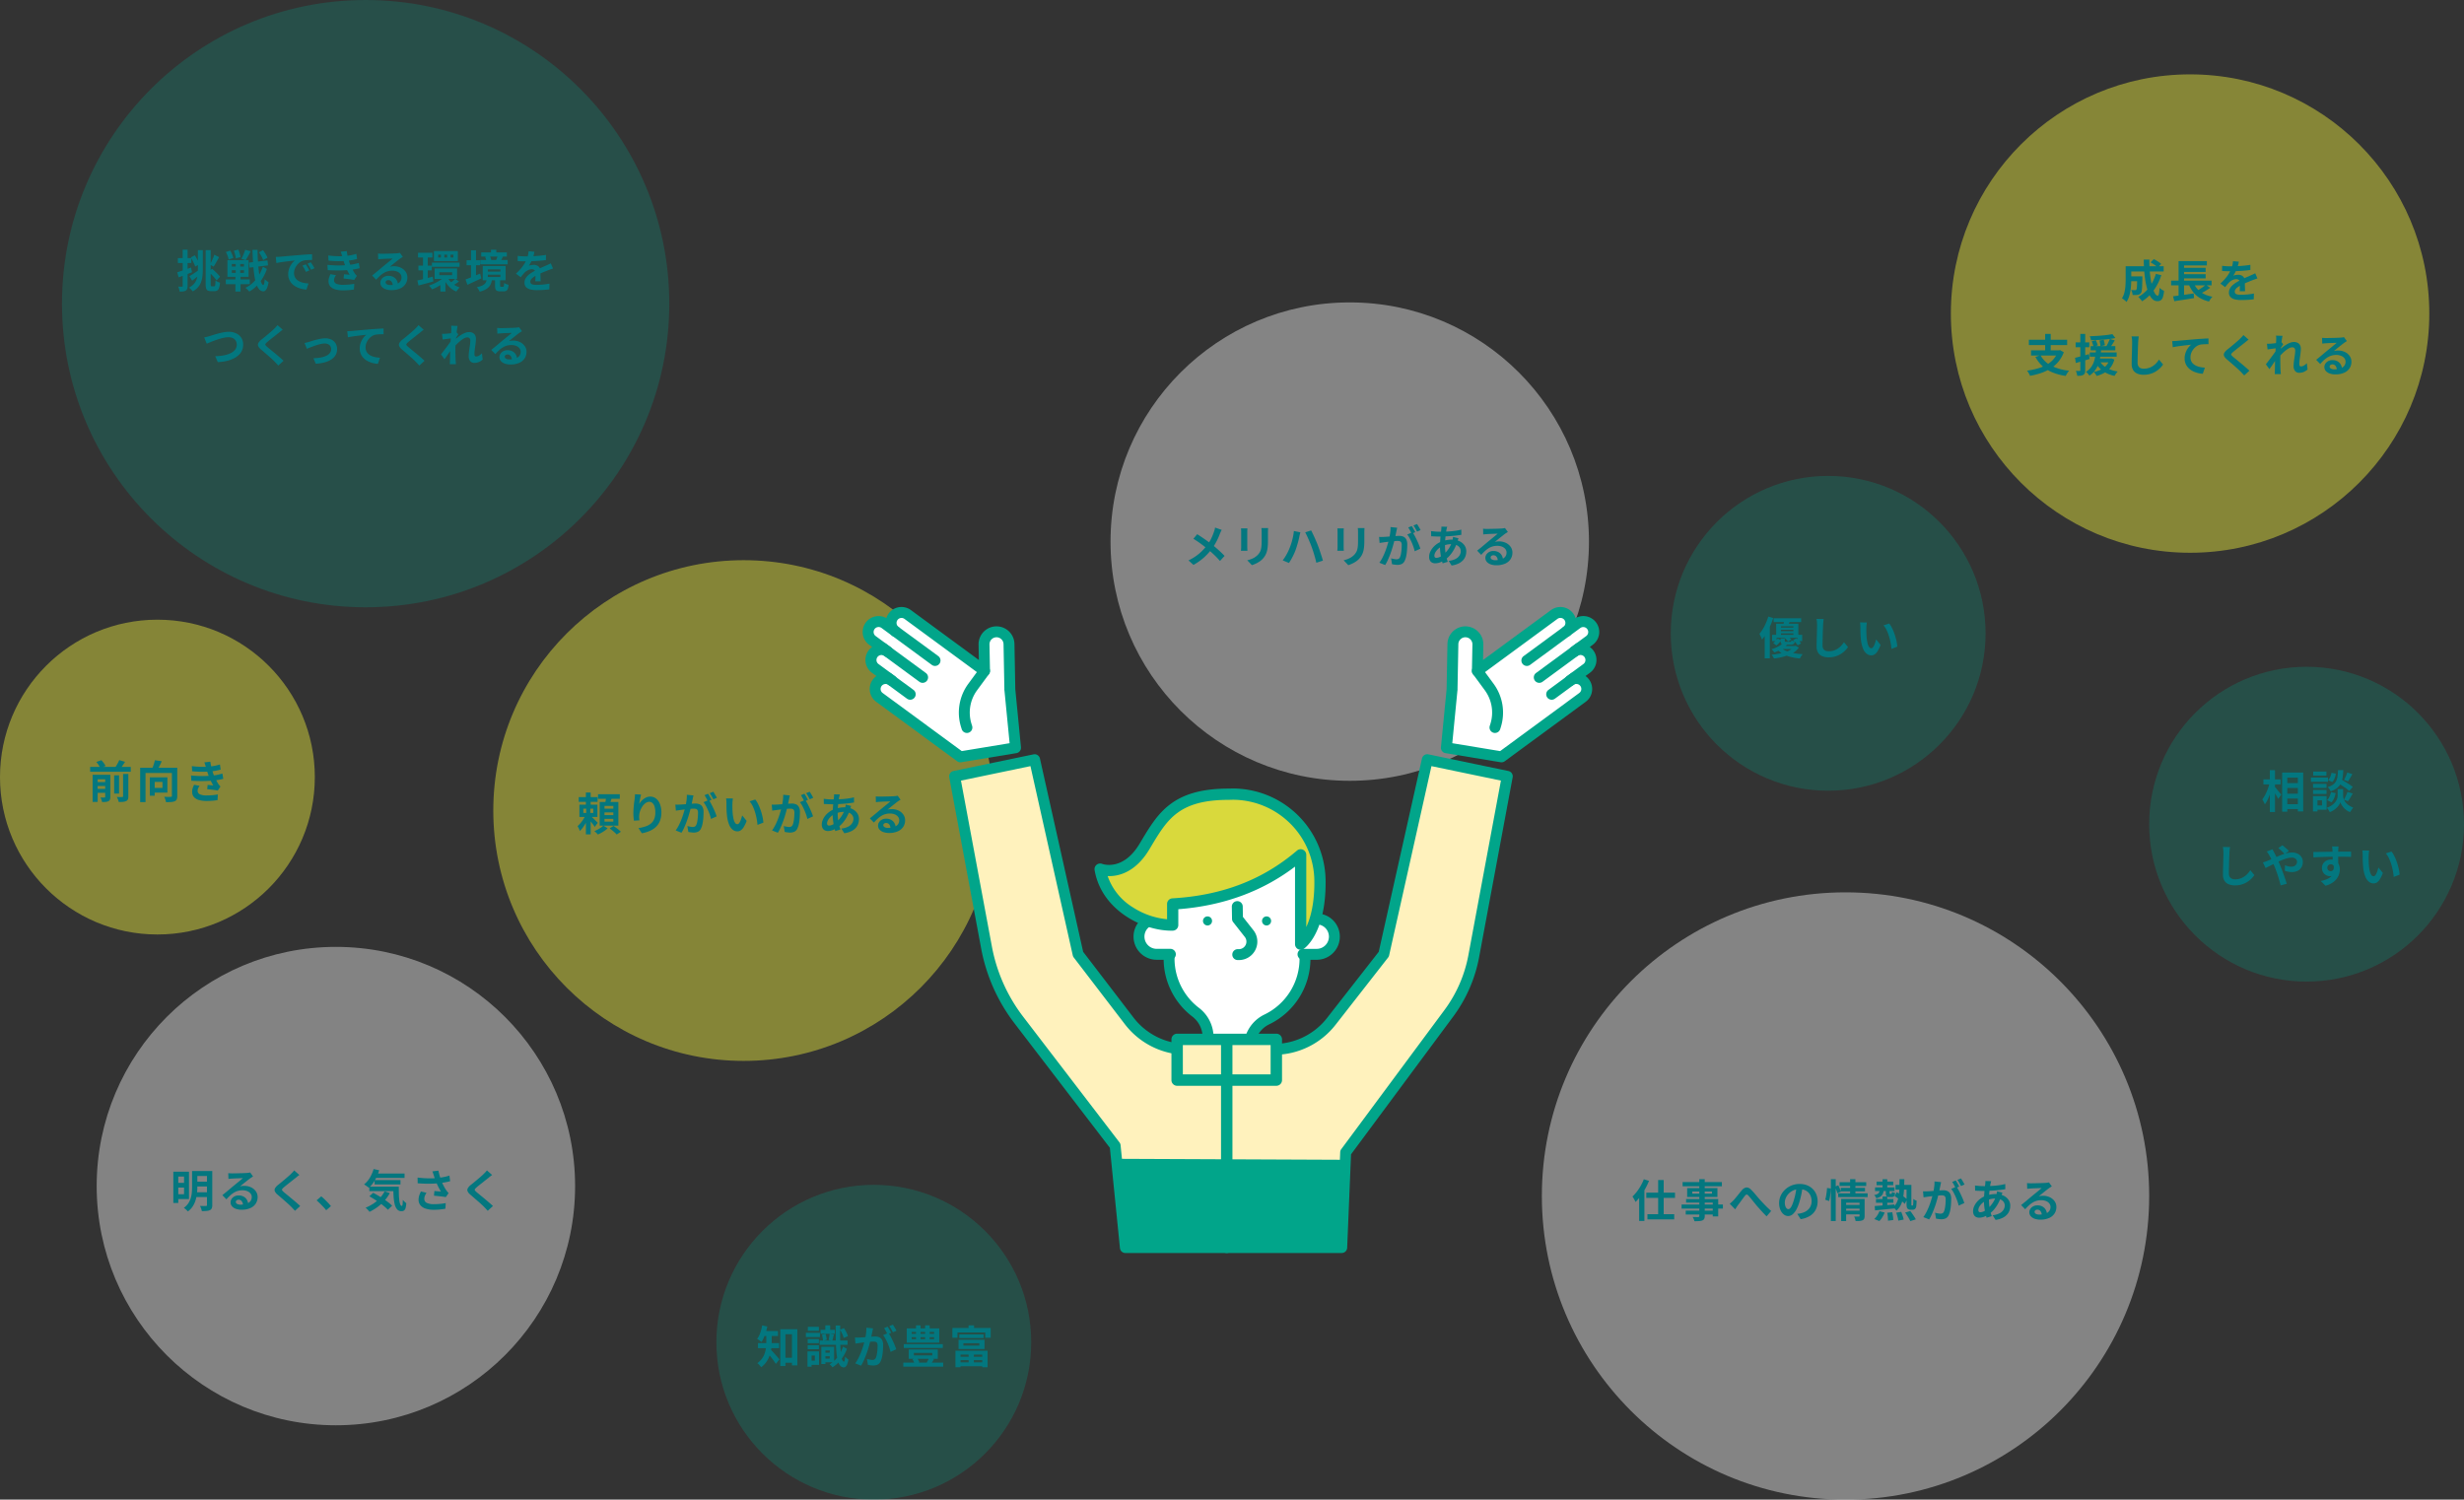 <svg xmlns="http://www.w3.org/2000/svg" width="994" height="605"><rect width="100%" height="100%" fill="#333333" stroke="none"/><defs><clipPath id="a"><path data-name="長方形 10877" fill="none" d="M0 0h297.146v260.624H0z"/></clipPath></defs><g transform="translate(-186 -4295)"><circle data-name="楕円形 25" cx="122.5" cy="122.5" r="122.5" transform="translate(211 4295)" fill="#01a58a" opacity=".246"/><circle data-name="楕円形 30" cx="122.5" cy="122.5" r="122.5" transform="translate(808 4655)" fill="#d5d5d5" opacity=".502"/><circle data-name="楕円形 28" cx="63.5" cy="63.5" r="63.5" transform="translate(186 4545)" fill="#d9d93c" opacity=".5"/><circle data-name="楕円形 29" cx="63.5" cy="63.5" r="63.5" transform="translate(475 4773)" fill="#01a58a" opacity=".248"/><circle data-name="楕円形 33" cx="63.5" cy="63.5" r="63.5" transform="translate(860 4487)" fill="#01a58a" opacity=".251"/><circle data-name="楕円形 34" cx="63.5" cy="63.5" r="63.5" transform="translate(1053 4564)" fill="#01a58a" opacity=".251"/><circle data-name="楕円形 27" cx="96.5" cy="96.5" r="96.5" transform="translate(225 4677)" fill="#d5d5d5" opacity=".5"/><circle data-name="楕円形 31" cx="96.5" cy="96.5" r="96.5" transform="translate(634 4417)" fill="#d5d5d5" opacity=".503"/><circle data-name="楕円形 32" cx="96.5" cy="96.5" r="96.5" transform="translate(973 4325)" fill="#d9d93c" opacity=".503"/><circle data-name="楕円形 26" cx="101" cy="101" r="101" transform="translate(385 4521)" fill="#d9d93c" opacity=".5"/><path data-name="パス 12954" d="M257.518 4404.844q1.062-.324 2.538-.837t3.006-1.071l.4 1.89q-1.368.558-2.79 1.089t-2.61.981zm.234-5.724h5.436v1.98h-5.436zm1.944-3.4h1.98v14.614a3.7 3.7 0 01-.153 1.179 1.286 1.286 0 01-.567.693 2.547 2.547 0 01-1 .342 9.2 9.2 0 01-1.5.072 5.762 5.762 0 00-.2-.981 6.831 6.831 0 00-.356-1.017q.5.018.927.027a5.25 5.25 0 00.585-.009.315.315 0 00.225-.063.348.348 0 00.063-.243zm6.138.18h1.98v7.884a22.982 22.982 0 01-.144 2.61 10.555 10.555 0 01-.549 2.385 6.7 6.7 0 01-1.215 2.077 7.6 7.6 0 01-2.142 1.692q-.18-.234-.45-.522t-.558-.558a4.681 4.681 0 00-.522-.432 7.046 7.046 0 001.908-1.413 5.581 5.581 0 001.089-1.7 7.471 7.471 0 00.486-1.971 19.8 19.8 0 00.117-2.187zm3.132 0H271v13.642a2.658 2.658 0 00.072.8q.072.171.36.171h1.008a.3.3 0 00.288-.207 2.574 2.574 0 00.135-.72q.045-.513.063-1.413a6.4 6.4 0 00.882.5 4.3 4.3 0 00.936.342 9.065 9.065 0 01-.324 1.994 2.206 2.206 0 01-.657 1.091 1.766 1.766 0 01-1.143.342h-1.566a2.658 2.658 0 01-1.269-.252 1.38 1.38 0 01-.639-.89 6.839 6.839 0 01-.18-1.773zm-5.976 2.95l1.6-.864q.36.558.72 1.206t.657 1.26q.3.612.477 1.1l-1.692 1.008a8.285 8.285 0 00-.441-1.152q-.3-.648-.639-1.314t-.682-1.244zm7.236 5.868l1.3-1.3q.594.486 1.215 1.071t1.152 1.143a12.257 12.257 0 01.873 1.008l-1.386 1.494a12.909 12.909 0 00-.846-1.071q-.522-.6-1.125-1.224t-1.183-1.121zm-7.812 1.71q.63-.378 1.53-.963t1.836-1.233l.7 1.656q-.72.594-1.494 1.206t-1.476 1.152zm10.044-8.676l1.926.99q-.36.666-.756 1.368t-.756 1.332q-.36.63-.7 1.116l-1.494-.828a11.756 11.756 0 00.648-1.215q.324-.693.639-1.413a10.784 10.784 0 00.493-1.35zm13.968 3.2l7.47-.9.234 2-7.452.918zm4.032-4.176l1.638-.846q.36.468.711 1.008t.648 1.071a5.712 5.712 0 01.441.963l-1.746.954a6.211 6.211 0 00-.4-.981q-.27-.549-.612-1.116t-.68-1.049zm-13.338-.108l1.764-.558a13.655 13.655 0 01.747 1.512 7.852 7.852 0 01.477 1.44l-1.872.648a7.556 7.556 0 00-.4-1.467 11.549 11.549 0 00-.716-1.571zm3.24-.54l1.8-.414a16.122 16.122 0 01.54 1.557 11.245 11.245 0 01.342 1.449l-1.908.5a9.452 9.452 0 00-.279-1.485q-.225-.865-.495-1.603zm-.846 7.9v1.044h4.914v-1.038zm0-2.52v1.032h4.914v-1.026zm-1.764-1.578h8.532v6.732h-8.532zm-.65 7.794h9.666v1.908H277.1zm7.812-11.952l2.214.594q-.486.972-1.035 1.944t-1 1.638l-1.71-.558q.288-.5.576-1.134t.54-1.278q.255-.648.417-1.206zm-3.816 4.68h1.818v5.4h.126v6.748h-2.07v-6.75h.126zm10.944 2.142l1.62.918a17.7 17.7 0 01-1.674 3.636 17.138 17.138 0 01-2.446 3.177 12.906 12.906 0 01-2.988 2.3 7.514 7.514 0 00-.72-.8 6.652 6.652 0 00-.846-.711 11.114 11.114 0 003.042-2.07 14.389 14.389 0 002.4-2.988 17 17 0 001.614-3.462zm-4.194-6.8h2.054q.018 2.286.144 4.392t.333 3.87q.207 1.764.486 3.087a9.982 9.982 0 00.621 2.057q.342.738.72.774.216 0 .36-.6a11.227 11.227 0 00.216-1.794 3.264 3.264 0 00.477.486q.3.252.594.459a4.131 4.131 0 00.477.3 9.427 9.427 0 01-.594 2.328 2.8 2.8 0 01-.756 1.1 1.219 1.219 0 01-.792.279 2.241 2.241 0 01-1.647-.832 6.449 6.449 0 01-1.17-2.25 21.724 21.724 0 01-.783-3.519q-.306-2.061-.477-4.617t-.261-5.524zm9.414 2.862q.54-.018 1.026-.045t.738-.045q.558-.036 1.377-.117t1.836-.171q1.017-.09 2.169-.18t2.394-.2q.936-.09 1.863-.153t1.764-.108q.837-.045 1.467-.063l.018 2.3q-.486 0-1.116.018t-1.251.063a6.227 6.227 0 00-1.107.171 4.519 4.519 0 00-1.512.729 5.649 5.649 0 00-1.215 1.206 5.794 5.794 0 00-.8 1.494 4.732 4.732 0 00-.288 1.611 3.644 3.644 0 00.315 1.557 3.426 3.426 0 00.862 1.154 4.844 4.844 0 001.287.792 7.7 7.7 0 001.593.477 13.9 13.9 0 001.773.216l-.843 2.466a11.2 11.2 0 01-2.2-.36 9.323 9.323 0 01-2.01-.792 6.44 6.44 0 01-1.629-1.233 5.622 5.622 0 01-1.1-1.674 5.318 5.318 0 01-.405-2.115 6.66 6.66 0 01.414-2.385 7.614 7.614 0 011.035-1.908 6.239 6.239 0 011.233-1.269q-.5.072-1.215.144t-1.53.171q-.819.1-1.665.207t-1.629.243q-.783.135-1.413.261zm12.08 2.984q.234.324.495.765t.513.882q.252.441.432.8l-1.368.612q-.342-.756-.657-1.332a10.837 10.837 0 00-.747-1.17zm2.016-.828q.234.324.513.747t.549.864q.27.441.45.783l-1.35.648q-.36-.72-.693-1.278a12.671 12.671 0 00-.783-1.152zm7.056-2.736q1.98.234 3.645.279a30.158 30.158 0 003.087-.063 23.651 23.651 0 002.376-.324 20.224 20.224 0 002.232-.558l.288 2.07q-.972.27-2.106.468t-2.322.306q-1.386.108-3.2.1t-3.879-.207zm-.324 3.78q1.638.144 3.132.2t2.808 0q1.314-.056 2.394-.146a18.068 18.068 0 002.5-.369q1.044-.243 1.818-.459l.36 2.124q-.81.2-1.782.378t-2.07.306q-1.148.11-2.635.171t-3.123.039q-1.638-.027-3.276-.117zm6.012-3.276q-.126-.5-.288-1t-.36-1.017l2.43-.27q.108.846.279 1.665t.4 1.575q.225.756.441 1.458.216.612.567 1.395t.765 1.566q.414.783.828 1.413.18.252.369.477a3.823 3.823 0 00.441.441l-1.102 1.657q-.5-.108-1.251-.216t-1.548-.2q-.8-.09-1.467-.162l.18-1.71q.558.054 1.215.108t1.053.108a22.351 22.351 0 01-1.233-2.356q-.513-1.152-.855-2.142-.216-.63-.36-1.089t-.261-.864l-.243-.837zm-2.556 7.452a6.441 6.441 0 00-.558.927 2.4 2.4 0 00-.234 1.071 1.485 1.485 0 00.927 1.431 6.521 6.521 0 002.709.439q1.278 0 2.421-.108t2.1-.288l-.129 2.288q-.936.162-2.106.252t-2.268.09a11.242 11.242 0 01-3.106-.378 4.227 4.227 0 01-2.024-1.179 3.06 3.06 0 01-.738-2.077 4.4 4.4 0 01.225-1.557 13.941 13.941 0 01.549-1.343zm16.956-8.748q.378.054.81.072t.828.018q.288 0 .864-.009t1.305-.027l1.449-.038q.72-.018 1.3-.045t.909-.045q.558-.054.882-.1a2.919 2.919 0 00.486-.1l1.17 1.6q-.306.2-.63.4a7.323 7.323 0 00-.63.432q-.36.252-.864.657t-1.071.855q-.567.45-1.1.882t-.963.774a6.906 6.906 0 01.864-.153 7.825 7.825 0 01.846-.045 6.169 6.169 0 012.745.594 4.945 4.945 0 011.926 1.611 3.968 3.968 0 01.711 2.331 4.757 4.757 0 01-.72 2.574 4.969 4.969 0 01-2.162 1.838 8.486 8.486 0 01-3.627.684 6.577 6.577 0 01-2.241-.36 3.678 3.678 0 01-1.575-1.026 2.318 2.318 0 01-.576-1.566 2.525 2.525 0 01.4-1.377 3.01 3.01 0 011.139-1.035 3.47 3.47 0 011.683-.4 4.124 4.124 0 012.1.495 3.436 3.436 0 011.311 1.325 3.835 3.835 0 01.477 1.818l-2.106.29a2.573 2.573 0 00-.5-1.593 1.537 1.537 0 00-1.269-.6 1.206 1.206 0 00-.81.261.776.776 0 00-.306.6.919.919 0 00.5.81 2.506 2.506 0 001.314.306 7.625 7.625 0 002.556-.369 3.19 3.19 0 001.539-1.062 2.691 2.691 0 00.513-1.647 2.195 2.195 0 00-.495-1.422 3.246 3.246 0 00-1.341-.954 5.053 5.053 0 00-1.899-.338 6.579 6.579 0 00-1.908.261 6.76 6.76 0 00-1.629.739 9.97 9.97 0 00-1.494 1.147 19.345 19.345 0 00-1.449 1.5l-1.638-1.689q.486-.4 1.1-.891t1.249-1.035l1.206-1.017q.567-.477.963-.8.378-.306.882-.72l1.044-.855q.54-.441 1.026-.846t.81-.693q-.27 0-.7.018t-.945.036l-1.026.036q-.513.018-.954.045l-.729.045q-.36.018-.756.054t-.72.09zm16.146-.306h5.8v1.908h-5.8zm.144 5.184h5.4v1.908h-5.4zm5.454-1.224h11.142v1.71h-11.142zm-5.868 7.2q.792-.162 1.809-.4t2.151-.54q1.134-.3 2.232-.567l.252 1.908q-1.53.45-3.114.873t-2.88.765zm8.856-3.294V4406h5.168v-1.156zm-1.89-1.53h9.058v4.212h-9.058zm6.408-5.58v1.152h1.15v-1.152zm-2.5 0v1.152h1.134v-1.152zm-2.484 0v1.152h1.1v-1.152zm-1.71-1.458h9.644v4.068h-9.646zm5.416 10.424a7.185 7.185 0 001.17 1.791 8.344 8.344 0 001.7 1.467 8.517 8.517 0 002.1.99 6.178 6.178 0 00-.72.792 9.952 9.952 0 00-.63.882 8.6 8.6 0 01-3.1-2.178 11.01 11.01 0 01-2.07-3.294zm3.186.774l1.494 1.1q-.54.414-1.125.792t-1.053.644l-1.242-.972q.306-.2.666-.477t.693-.567q.333-.288.567-.522zm-13.014-9.668h1.926v10.494l-1.926.306zm8.82 8.6l1.512.684a12.945 12.945 0 01-1.89 1.863 18.164 18.164 0 01-2.34 1.611 15.79 15.79 0 01-2.466 1.174 5.8 5.8 0 00-.58-.792q-.378-.45-.666-.738a18.417 18.417 0 002.4-.963 16.6 16.6 0 002.277-1.323 9.715 9.715 0 001.753-1.512zm-1.8 2.538l2.036-1.344v5.02h-2.036zm16.47-12.1h10.332v1.674h-10.332zm-.4 3.042h11.07v1.764h-11.066zm4.338-4.14h2.128v2.214h-2.124zm2.722 2.454l2.106.4q-.27.486-.486.909t-.4.729l-1.872-.36q.18-.378.36-.846t.292-.832zm-5.112.45l1.872-.4a4.426 4.426 0 01.387.792 5.423 5.423 0 01.243.792l-1.962.45a3.6 3.6 0 00-.2-.8 8.635 8.635 0 00-.34-.832zm1.1 7.182v.918h5.076v-.918zm0-2.142v.882h5.076v-.882zm-2.034-1.35h9.216v5.742h-9.218zm4.952 5.33h2.052v2.52a.85.85 0 00.063.414q.063.09.3.09h.828a.261.261 0 00.234-.108 1.164 1.164 0 00.117-.432 10.007 10.007 0 00.063-1.008 3.435 3.435 0 00.513.3 5.512 5.512 0 00.666.27q.351.117.621.189a6.061 6.061 0 01-.315 1.62 1.439 1.439 0 01-.63.792 2.189 2.189 0 01-1.035.216h-1.4a2.973 2.973 0 01-1.3-.225 1.182 1.182 0 01-.612-.729 4.625 4.625 0 01-.165-1.371zm-3.3-.09h2.106a8.316 8.316 0 01-.406 1.692 4.47 4.47 0 01-.819 1.4 5.169 5.169 0 01-1.455 1.138 10.052 10.052 0 01-2.322.864 3.338 3.338 0 00-.3-.621q-.204-.353-.429-.675a3.128 3.128 0 00-.441-.522 10.369 10.369 0 001.944-.549 3.815 3.815 0 001.179-.72 2.784 2.784 0 00.639-.9 4.336 4.336 0 00.304-1.107zm-8.17-7.58h5.418v2.016h-5.418zm1.782-4.032h2.016v11.954h-2.016zm-2.2 11.772q.756-.27 1.71-.648t2.034-.828q1.08-.45 2.142-.9l.468 1.926q-1.422.666-2.9 1.35l-2.712 1.26zm27.796-11.176q-.09.486-.288 1.26a15.464 15.464 0 01-.576 1.746q-.288.666-.657 1.377a12.686 12.686 0 01-.747 1.269 3.022 3.022 0 01.594-.189 7.179 7.179 0 01.747-.126 6.064 6.064 0 01.693-.045 2.768 2.768 0 011.881.648 2.412 2.412 0 01.745 1.926q0 .36.009.882t.029 1.088l.036 1.107q.018.54.018.972h-2.16q.036-.306.045-.729t.023-.89l.018-.909q.009-.441.009-.8a1.386 1.386 0 00-.459-1.2 1.692 1.692 0 00-1.017-.333 3.477 3.477 0 00-1.521.369 4.9 4.9 0 00-1.287.873q-.4.4-.8.882t-.873 1.1l-1.932-1.442a24.005 24.005 0 002.025-2.088 15.182 15.182 0 001.449-2 12.564 12.564 0 00.972-1.98 10.9 10.9 0 00.441-1.5 9.159 9.159 0 00.207-1.467zm-6.768 1.656q.684.108 1.584.162t1.584.054q1.188 0 2.6-.054t2.871-.189q1.458-.135 2.772-.351l-.018 2.088q-.954.126-2.061.225t-2.25.162q-1.143.063-2.187.09t-1.854.027q-.36 0-.891-.009t-1.09-.036q-.558-.027-1.062-.063zm14.26 5.112q-.288.09-.675.225l-.774.27q-.387.135-.693.261-.864.342-2.043.828t-2.461 1.134a11 11 0 00-1.368.846 3.61 3.61 0 00-.846.837 1.613 1.613 0 00-.288.927 1.1 1.1 0 00.162.621 1.1 1.1 0 00.486.387 2.759 2.759 0 00.81.2 10.607 10.607 0 001.152.054q1.152 0 2.538-.135t2.574-.369l-.074 2.32q-.576.072-1.458.153t-1.827.117q-.945.036-1.809.036a10.746 10.746 0 01-2.52-.27 3.545 3.545 0 01-1.755-.927 2.485 2.485 0 01-.639-1.809 3.405 3.405 0 01.423-1.692 5.147 5.147 0 011.125-1.368 10.359 10.359 0 011.539-1.107q.837-.5 1.647-.909.828-.432 1.494-.738t1.251-.549q.585-.243 1.125-.495.522-.234 1.008-.459t.99-.477zm-140.724 27.8q.5-.09 1.116-.252l1.1-.288q.522-.162 1.413-.45t1.971-.576q1.08-.288 2.205-.495a11.63 11.63 0 012.1-.207 6.91 6.91 0 012.952.612 5 5 0 012.088 1.764 4.952 4.952 0 01.774 2.826 5.668 5.668 0 01-.45 2.268 5.646 5.646 0 01-1.323 1.872 8.513 8.513 0 01-2.122 1.444 13.085 13.085 0 01-2.835.981 19.639 19.639 0 01-3.5.459l-1.047-2.39a20.609 20.609 0 003.411-.333 11.247 11.247 0 002.763-.864 5.007 5.007 0 001.854-1.431 3.235 3.235 0 00.666-2.034 3.059 3.059 0 00-.378-1.521 2.7 2.7 0 00-1.125-1.071 3.861 3.861 0 00-1.827-.4 9.044 9.044 0 00-1.746.189 19.835 19.835 0 00-1.953.495q-1 .306-1.953.657t-1.764.693l-1.368.576zm31.68-3.114q-.432.306-.846.639t-.72.6q-.45.342-1.071.837t-1.3 1.026q-.675.531-1.305 1.035t-1.08.9a3.481 3.481 0 00-.63.675.437.437 0 00.009.513 4.255 4.255 0 00.657.684q.4.342 1.017.846t1.35 1.107q.729.6 1.494 1.242t1.476 1.26q.711.621 1.269 1.161l-2.106 1.926q-.756-.846-1.566-1.674-.414-.414-1.071-1.017t-1.422-1.269l-1.521-1.323q-.756-.657-1.368-1.179a3.971 3.971 0 01-1.161-1.386 1.4 1.4 0 01.072-1.251 4.9 4.9 0 011.233-1.359q.54-.414 1.224-.981t1.4-1.17q.72-.6 1.368-1.17t1.1-1q.4-.4.792-.81a5.131 5.131 0 00.594-.72zm8.8 5.364q.414-.09.954-.225t.954-.261q.45-.144 1.206-.378t1.665-.468q.909-.234 1.836-.4a10.212 10.212 0 011.755-.162 5.546 5.546 0 012.493.531 3.931 3.931 0 011.665 1.521 4.5 4.5 0 01.594 2.358 4.714 4.714 0 01-.531 2.232 5.025 5.025 0 01-1.613 1.77 9.251 9.251 0 01-2.691 1.233 16.761 16.761 0 01-3.753.6l-.954-2.214a18.663 18.663 0 002.853-.27 9.467 9.467 0 002.268-.675 3.9 3.9 0 001.494-1.125 2.51 2.51 0 00.531-1.584 2.241 2.241 0 00-.315-1.2 2.142 2.142 0 00-.891-.8 3.027 3.027 0 00-1.368-.288 6.911 6.911 0 00-1.4.162q-.774.162-1.593.414t-1.611.54q-.792.288-1.476.558t-1.134.468zm17.244-4.766q.54-.018 1.026-.045t.756-.045q.558-.054 1.368-.126l1.827-.162 2.169-.189 2.394-.207q.936-.072 1.872-.135t1.771-.107q.837-.045 1.449-.063l.018 2.3q-.486 0-1.116.018t-1.251.063a7.705 7.705 0 00-1.107.153 4.423 4.423 0 00-1.5.729 5.831 5.831 0 00-1.218 1.218 5.589 5.589 0 00-.8 1.5 4.869 4.869 0 00-.279 1.611 3.736 3.736 0 00.306 1.557 3.325 3.325 0 00.855 1.152 4.844 4.844 0 001.287.792 7.7 7.7 0 001.593.477 13.9 13.9 0 001.773.216l-.846 2.466a11.2 11.2 0 01-2.2-.36 9.128 9.128 0 01-2-.792 6.66 6.66 0 01-1.629-1.233 5.4 5.4 0 01-1.1-1.674 5.423 5.423 0 01-.4-2.115 6.639 6.639 0 01.414-2.394 7.84 7.84 0 011.026-1.9 6.065 6.065 0 011.226-1.265q-.5.054-1.215.135t-1.53.18q-.819.1-1.665.207t-1.629.243q-.783.135-1.413.261zm30.834-.594q-.432.306-.846.639t-.72.6q-.45.342-1.071.837t-1.297 1.029q-.675.531-1.305 1.035t-1.08.9a3.481 3.481 0 00-.63.675.437.437 0 00.009.513 4.254 4.254 0 00.657.684q.4.342 1.017.846t1.35 1.107q.729.6 1.494 1.242t1.476 1.26q.711.621 1.269 1.161l-2.107 1.926q-.756-.846-1.566-1.674-.414-.414-1.071-1.017t-1.422-1.269l-1.521-1.323q-.756-.657-1.368-1.179a3.971 3.971 0 01-1.161-1.386 1.4 1.4 0 01.072-1.251 4.9 4.9 0 011.233-1.359q.54-.414 1.224-.981t1.4-1.17q.72-.6 1.368-1.17t1.1-1q.4-.4.792-.81a5.131 5.131 0 00.594-.72zm23.776 12.042a5.571 5.571 0 01-1.458.954 4.6 4.6 0 01-1.926.378 2.071 2.071 0 01-1.629-.7 2.948 2.948 0 01-.621-2.016 13.31 13.31 0 01.1-1.557q.1-.837.225-1.683t.225-1.611a10.832 10.832 0 00.1-1.377 1.38 1.38 0 00-.324-1 1.2 1.2 0 00-.9-.333 2.892 2.892 0 00-1.4.441 10.649 10.649 0 00-1.584 1.125 18.58 18.58 0 00-1.539 1.458q-.729.774-1.269 1.476l-.018-2.772q.324-.36.855-.846t1.206-1.008a16.1 16.1 0 011.422-.981 8.834 8.834 0 011.512-.747 4.2 4.2 0 011.485-.288 3.212 3.212 0 011.593.351 2.253 2.253 0 01.927.954 2.96 2.96 0 01.306 1.359 13.984 13.984 0 01-.09 1.521q-.09.819-.216 1.665t-.213 1.673q-.081.828-.081 1.512a.908.908 0 00.18.585.609.609 0 00.5.225 2.372 2.372 0 001.116-.333 5.207 5.207 0 001.224-.963zm-12.438-8.586l-.738.09q-.45.054-.963.126l-1.035.144q-.522.072-.972.126l-.234-2.3q.4.018.747.009t.819-.027q.432-.036 1.035-.1t1.224-.153q.621-.09 1.161-.2a6.481 6.481 0 00.846-.216l.72.918q-.162.216-.369.54t-.423.657l-.378.585-1.062 3.383q-.288.414-.711 1.044t-.891 1.332q-.468.7-.918 1.35t-.81 1.134l-1.42-1.962q.342-.432.783-1t.927-1.206q.486-.639.954-1.278t.873-1.206q.405-.567.675-.981l.036-.468zm-.216-3.456v-.8a4.773 4.773 0 00-.072-.819l2.628.09q-.108.414-.225 1.2t-.234 1.791q-.117 1.008-.216 2.115t-.162 2.2q-.063 1.1-.063 2.052 0 .738.009 1.494t.027 1.548q.018.792.072 1.638.018.234.054.657t.072.729h-2.484q.036-.324.045-.72t.009-.612q.018-.882.036-1.638t.027-1.6q.009-.846.045-1.962.018-.414.054-1.053t.081-1.4q.045-.765.1-1.557t.1-1.485q.045-.693.072-1.188t.025-.68zm18.5-.738q.378.054.81.072t.828.018q.288 0 .864-.009t1.305-.027l1.449-.036q.72-.018 1.305-.045t.909-.045q.558-.054.882-.1a2.919 2.919 0 00.486-.1l1.17 1.6q-.306.2-.63.4a7.323 7.323 0 00-.63.432q-.36.252-.864.657t-1.071.855q-.567.45-1.1.882t-.963.774a6.906 6.906 0 01.864-.153 7.825 7.825 0 01.846-.045 6.169 6.169 0 012.745.594 4.945 4.945 0 011.926 1.611 3.968 3.968 0 01.713 2.331 4.757 4.757 0 01-.72 2.574 4.969 4.969 0 01-2.169 1.836 8.486 8.486 0 01-3.627.684 6.577 6.577 0 01-2.241-.36 3.678 3.678 0 01-1.575-1.026 2.318 2.318 0 01-.576-1.566 2.525 2.525 0 01.4-1.377 3.01 3.01 0 011.134-1.035 3.47 3.47 0 011.683-.4 4.124 4.124 0 012.1.495 3.436 3.436 0 011.32 1.325 3.835 3.835 0 01.477 1.818l-2.106.288a2.573 2.573 0 00-.5-1.593 1.537 1.537 0 00-1.269-.6 1.206 1.206 0 00-.81.261.776.776 0 00-.306.6.919.919 0 00.5.81 2.506 2.506 0 001.314.306 7.625 7.625 0 002.556-.369 3.19 3.19 0 001.539-1.062 2.691 2.691 0 00.513-1.647 2.195 2.195 0 00-.495-1.422 3.246 3.246 0 00-1.341-.954 5.053 5.053 0 00-1.901-.336 6.579 6.579 0 00-1.908.261 6.76 6.76 0 00-1.629.738 9.97 9.97 0 00-1.494 1.152 19.344 19.344 0 00-1.449 1.5l-1.638-1.692q.486-.4 1.1-.891t1.251-1.035l1.206-1.017q.567-.477.963-.8.378-.306.882-.72l1.044-.855q.54-.441 1.026-.846t.81-.693q-.27 0-.7.018t-.945.036l-1.026.036q-.513.018-.954.045l-.729.045q-.36.018-.756.054t-.72.09z" fill="#03777f"/><path data-name="パス 12953" d="M854.914 4771.06h2.232v15.156h-2.232zm-4.788 5.094h11.592v2.106h-11.592zm.468 8.694h10.8v2.088h-10.8zm-3.348-8.856l2.106-2.106.018.036v13.662h-2.124zm1.89-5.256l2.088.666a27.162 27.162 0 01-1.494 3.141 29.344 29.344 0 01-1.872 2.952 18.073 18.073 0 01-2.07 2.421q-.108-.27-.324-.684t-.464-.837q-.252-.423-.45-.693a15.68 15.68 0 001.773-1.953 20.178 20.178 0 001.577-2.394 18.837 18.837 0 001.236-2.619zm22.374-.036h2.2v14.85a2.555 2.555 0 01-.22 1.188 1.5 1.5 0 01-.738.63 4.568 4.568 0 01-1.287.252q-.765.054-1.917.054a4.2 4.2 0 00-.288-.874 6.3 6.3 0 00-.432-.837q.45.018.9.027t.819.009h.513a.59.59 0 00.351-.108.456.456 0 00.1-.342zm-6.732 1.188h15.84v1.692h-15.84zm3.906 3.8v.846h7.938v-.846zm-2.07-1.368h12.222v3.58h-12.222zm-.432 4.392h12.96v7.036h-2.2v-5.58h-10.76zm-1.818 2.232h16.668v1.636h-16.668zm1.674 2.466h12.1v1.566h-12.1zm17.748-2.772q.414-.324.765-.657t.765-.747q.306-.324.7-.8t.846-1.035l.909-1.125q.459-.567.873-1.053a2.98 2.98 0 011.856-1.164 2.468 2.468 0 011.89.891q.612.594 1.269 1.35t1.287 1.512q.63.756 1.17 1.332.432.486.927 1.008t1.053 1.1q.558.576 1.17 1.152t1.242 1.152l-1.854 2.16q-.63-.63-1.332-1.368t-1.377-1.512q-.675-.774-1.269-1.422l-1.143-1.413q-.603-.747-1.161-1.431t-.99-1.152a1.478 1.478 0 00-.549-.45.535.535 0 00-.468.034 1.641 1.641 0 00-.477.468q-.27.342-.621.81t-.738 1l-.747 1.022q-.36.495-.666.873-.306.45-.6.9t-.531.81zm29.414-6.968q-.18 1.368-.468 2.916a28.367 28.367 0 01-.774 3.132 16.089 16.089 0 01-1.226 3.132 6.866 6.866 0 01-1.539 2.025 2.764 2.764 0 01-1.827.711 2.849 2.849 0 01-1.827-.675 4.61 4.61 0 01-1.332-1.863 6.965 6.965 0 01-.495-2.7 7.05 7.05 0 01.63-2.952 7.853 7.853 0 011.758-2.457 8.321 8.321 0 012.628-1.683 8.533 8.533 0 013.249-.612 8.01 8.01 0 013.015.54 6.786 6.786 0 012.295 1.494 6.485 6.485 0 011.455 2.232 7.439 7.439 0 01.5 2.754 7.248 7.248 0 01-.774 3.384 6.4 6.4 0 01-2.291 2.466 9.841 9.841 0 01-3.789 1.332l-1.35-2.146q.522-.054.918-.126t.756-.162a6.85 6.85 0 001.611-.612 5.028 5.028 0 001.3-1.008 4.41 4.41 0 00.877-1.418 4.877 4.877 0 00.315-1.782 5.6 5.6 0 00-.324-1.944 4.377 4.377 0 00-.954-1.539 4.2 4.2 0 00-1.53-1.008 5.669 5.669 0 00-2.07-.351 5.935 5.935 0 00-2.538.513 5.941 5.941 0 00-1.854 1.323 5.809 5.809 0 00-1.145 1.746 4.665 4.665 0 00-.387 1.782 4.5 4.5 0 00.216 1.5 2.275 2.275 0 00.531.9.972.972 0 00.675.3 1.052 1.052 0 00.747-.387 4.317 4.317 0 00.729-1.179 15.951 15.951 0 00.72-2 24.585 24.585 0 00.7-2.772 28.211 28.211 0 00.414-2.88zm17.134 7.416h6.228v1.514h-6.228zm-2.234-9.144h10.748v1.53H928.1zm.486 2.268h9.776v1.44h-9.774zm-1.044 2.2h11.882v1.548h-11.88zm2.808 7h6.23v1.51h-6.228zm-1.6-4.752h7.7v1.582h-5.702v7.38h-2zm7.4 0h2.05v6.892a2.985 2.985 0 01-.171 1.116 1.189 1.189 0 01-.675.63 3.389 3.389 0 01-1.152.27q-.684.054-1.638.036a5.53 5.53 0 00-.225-.927 7.445 7.445 0 00-.351-.909q.558.034 1.112.034h.729q.324 0 .324-.288zm-3.8-7.958h2.142v6.228h-2.142zm-7.758 0h1.962v16.9h-1.962zm-1.548 3.564l1.512.2a15.585 15.585 0 01-.1 1.656q-.1.918-.243 1.818a14.219 14.219 0 01-.342 1.6l-1.565-.538a11.522 11.522 0 00.342-1.449q.144-.819.252-1.683t.144-1.604zm3.2-.54l1.332-.558q.306.612.612 1.341a11.37 11.37 0 01.45 1.233l-1.422.684a11.8 11.8 0 00-.414-1.3q-.284-.77-.554-1.4zm16.78-2.034h6.732v1.458h-6.732zm7.65 1.332h5.472v1.908h-5.472zm-8.262 1.008h7.848v1.494h-7.848zm3.024-3.294h1.908v4.05h-1.908zm0 6.984h1.908v4.374h-1.908zm-2.646.99h7.02v1.512h-7.02zm-.522 2.826q1.008-.054 2.313-.153t2.754-.225l2.907-.252.018 1.62q-1.4.126-2.808.27t-2.691.27q-1.287.126-2.349.234zm4.5-6.57h1.512v1.3a.736.736 0 00.036.306q.036.054.18.054h.414a.227.227 0 00.225-.135 2.379 2.379 0 00.081-.693 2.951 2.951 0 00.612.288q.4.144.684.234a2.314 2.314 0 01-.423 1.28 1.267 1.267 0 01-.963.333h-.882a1.488 1.488 0 01-1.2-.36 2.2 2.2 0 01-.279-1.3zm5.508-4.266h1.944q-.018 2.232-.117 4.149a26.747 26.747 0 01-.4 3.51 10.554 10.554 0 01-.936 2.853 7.147 7.147 0 01-1.755 2.214 4.568 4.568 0 00-.585-.765 4.851 4.851 0 00-.707-.661 5.631 5.631 0 001.48-1.922 9.238 9.238 0 00.738-2.52 25.975 25.975 0 00.27-3.114q.05-1.71.068-3.744zm-1.976 6.84l.864-1.584q.7.4 1.5.909t1.511 1.035a8.89 8.89 0 011.143.972l-.918 1.836a8.059 8.059 0 00-1.116-1.044q-.7-.558-1.485-1.116t-1.499-1.008zm4.824-4.518h1.944v7.524q0 .306.009.477a1.053 1.053 0 00.027.225.155.155 0 00.162.09h.216a.268.268 0 00.2-.072 1.49 1.49 0 00.108-.558 7.443 7.443 0 00.045-.792q.009-.522.009-1.242a3.3 3.3 0 00.63.423 4.3 4.3 0 00.7.3q0 .468-.027.954t-.072.891q-.045.4-.081.621a1.564 1.564 0 01-.54.918 1.114 1.114 0 01-.432.207 2.144 2.144 0 01-.522.063h-.81a1.907 1.907 0 01-.621-.108 1.363 1.363 0 01-.531-.324 1.417 1.417 0 01-.315-.63 6.559 6.559 0 01-.1-1.386zm-7.798 11.232l2.016-.216q.18.774.3 1.665t.135 1.485l-2.142.288q0-.63-.072-1.539a13.4 13.4 0 00-.237-1.683zm3.618-.018l2.034-.342q.306.756.594 1.638a9.365 9.365 0 01.378 1.494l-2.16.414a10.966 10.966 0 00-.315-1.54 17.076 17.076 0 00-.531-1.664zm3.6-.054l2.088-.612q.4.5.819 1.107t.8 1.188a7.983 7.983 0 01.595 1.071l-2.232.7a8.887 8.887 0 00-.522-1.051q-.342-.6-.747-1.233t-.801-1.17zm-10.35-.558l2.088.54a10.718 10.718 0 01-.909 1.872 7.918 7.918 0 01-1.233 1.584l-2.052-.828a7.147 7.147 0 001.188-1.4 8.844 8.844 0 00.918-1.768zm.09-8.568h1.616a5.24 5.24 0 01-.333 1.53 2.5 2.5 0 01-.882 1.1 4.993 4.993 0 01-1.785.714 2.71 2.71 0 00-.351-.675 3.006 3.006 0 00-.513-.6 4.56 4.56 0 001.364-.425 1.442 1.442 0 00.648-.666 3.141 3.141 0 00.236-.978zm24.786-3.15q-.072.342-.162.747t-.162.747q-.072.4-.18.891t-.207.99q-.1.495-.207.963-.18.774-.45 1.8t-.63 2.2q-.36 1.179-.81 2.367t-.954 2.313a15.547 15.547 0 01-1.08 2.03l-2.34-.936a14.044 14.044 0 001.179-1.9q.549-1.053 1-2.16t.8-2.2q.351-1.089.612-2.025t.4-1.6q.252-1.224.4-2.358a13.271 13.271 0 00.108-2.142zm6.192 1.818a12.676 12.676 0 01.891 1.449q.459.855.909 1.809t.81 1.836q.36.882.558 1.53l-2.286 1.044a14.71 14.71 0 00-.477-1.674q-.315-.918-.729-1.863t-.873-1.791a8.467 8.467 0 00-.945-1.422zm-13.5 1.876q.486.036.963.027t.963-.027q.45-.018 1.08-.063t1.341-.1q.711-.054 1.431-.117t1.332-.1q.612-.036 1.008-.036a4.2 4.2 0 011.692.315 2.4 2.4 0 011.143 1.071 4.214 4.214 0 01.423 2.052q0 1.062-.09 2.3a19.417 19.417 0 01-.315 2.378 7.648 7.648 0 01-.621 1.926 2.542 2.542 0 01-1.179 1.3 4.047 4.047 0 01-1.773.36 8.167 8.167 0 01-1.098-.086q-.594-.08-1.062-.17l-.378-2.376q.342.09.765.18t.81.144a4.721 4.721 0 00.621.054 1.749 1.749 0 00.792-.171 1.28 1.28 0 00.558-.6 5.644 5.644 0 00.414-1.35 16.591 16.591 0 00.243-1.791q.081-.963.081-1.845a2.111 2.111 0 00-.206-1.065 1.014 1.014 0 00-.594-.459 3.3 3.3 0 00-.945-.117q-.414 0-1.116.063t-1.5.144q-.8.081-1.485.171t-1.062.126q-.4.072-1 .153t-1.017.153zm13.176-4.374q.234.324.5.774t.513.9q.252.45.432.792l-1.458.63q-.18-.378-.414-.828t-.486-.9a6.192 6.192 0 00-.5-.774zm2.142-.81q.234.342.5.792t.531.9q.261.45.4.756l-1.422.612q-.288-.558-.684-1.269a10.773 10.773 0 00-.774-1.215zm12.168 1.1q-.072.252-.135.495t-.113.453q-.162.846-.306 1.935t-.234 2.268q-.09 1.179-.09 2.313a21.391 21.391 0 00.144 2.583 16.585 16.585 0 00.4 2.178q.261 1 .567 1.9l-2.07.63a18.858 18.858 0 01-.511-1.927q-.243-1.116-.4-2.4a20.807 20.807 0 01-.162-2.6q0-.9.063-1.809t.135-1.8q.072-.891.171-1.71t.171-1.485q.018-.252.036-.549a3.908 3.908 0 000-.531zm-3.2 2q1.71 0 3.213-.072t2.9-.252a24.9 24.9 0 002.781-.522l.018 2.088q-.936.162-2.061.3t-2.34.225q-1.215.09-2.385.135t-2.2.045q-.468 0-1.053-.018t-1.152-.045l-.981-.045-.054-2.088q.306.036.882.1t1.233.108q.651.033 1.195.033zm7.752 2.62q-.054.162-.162.45t-.207.594q-.1.306-.153.486a16.413 16.413 0 01-1.269 2.961 13.917 13.917 0 01-1.609 2.34 10.944 10.944 0 01-1.71 1.633 9.9 9.9 0 01-2.016 1.157 5.669 5.669 0 01-2.286.5 2.732 2.732 0 01-1.206-.27 2.037 2.037 0 01-.891-.855 2.973 2.973 0 01-.333-1.485 4.855 4.855 0 01.4-1.908 7.154 7.154 0 011.1-1.782 8.343 8.343 0 011.638-1.5 8.218 8.218 0 012.016-1.035 12.093 12.093 0 011.935-.522 11.232 11.232 0 012.079-.2 7.059 7.059 0 013 .612 5.129 5.129 0 012.074 1.668 4.172 4.172 0 01.756 2.484 5.8 5.8 0 01-.306 1.863 4.816 4.816 0 01-1 1.683 5.924 5.924 0 01-1.83 1.332 9.61 9.61 0 01-2.79.81l-1.188-1.89a7.778 7.778 0 002.808-.783 3.973 3.973 0 001.575-1.413 3.29 3.29 0 00.5-1.71 2.493 2.493 0 00-.425-1.422 2.967 2.967 0 00-1.26-1.017 4.9 4.9 0 00-2.061-.387 8.111 8.111 0 00-2.187.27 10.4 10.4 0 00-1.611.576 6.345 6.345 0 00-1.6 1.089 5.594 5.594 0 00-1.1 1.377 2.8 2.8 0 00-.4 1.332.966.966 0 00.2.657.8.8 0 00.63.225 3.426 3.426 0 001.489-.423 7.176 7.176 0 001.674-1.2 12.761 12.761 0 001.836-2.16 11.151 11.151 0 001.422-3.132 4.7 4.7 0 00.108-.468q.054-.288.1-.585t.063-.477zm9.918-3.852q.378.054.81.072t.828.018q.288 0 .864-.009t1.305-.027l1.449-.036q.72-.018 1.305-.045t.909-.045q.558-.054.882-.1a2.919 2.919 0 00.486-.1l1.17 1.6q-.306.2-.63.4a7.324 7.324 0 00-.63.432q-.36.252-.864.657t-1.071.855q-.567.45-1.1.882t-.963.774a6.906 6.906 0 01.864-.153 7.825 7.825 0 01.846-.045 6.169 6.169 0 012.745.594 4.945 4.945 0 011.926 1.611 3.968 3.968 0 01.711 2.331 4.757 4.757 0 01-.72 2.574 4.97 4.97 0 01-2.165 1.836 8.486 8.486 0 01-3.627.684 6.577 6.577 0 01-2.241-.36 3.678 3.678 0 01-1.575-1.026 2.318 2.318 0 01-.576-1.566 2.525 2.525 0 01.4-1.377 3.01 3.01 0 011.139-1.035 3.47 3.47 0 011.683-.4 4.124 4.124 0 012.1.495 3.436 3.436 0 011.311 1.325 3.835 3.835 0 01.477 1.818l-2.106.29a2.573 2.573 0 00-.5-1.593 1.537 1.537 0 00-1.269-.6 1.206 1.206 0 00-.81.261.776.776 0 00-.306.6.919.919 0 00.5.81 2.506 2.506 0 001.314.306 7.625 7.625 0 002.556-.369 3.19 3.19 0 001.539-1.062 2.691 2.691 0 00.513-1.647 2.195 2.195 0 00-.5-1.422 3.246 3.246 0 00-1.341-.954 5.053 5.053 0 00-1.894-.338 6.579 6.579 0 00-1.908.261 6.76 6.76 0 00-1.629.738 9.97 9.97 0 00-1.494 1.152 19.345 19.345 0 00-1.449 1.5l-1.638-1.693q.486-.4 1.1-.891t1.251-1.035l1.205-1.017q.567-.477.963-.8.378-.306.882-.72l1.044-.855q.54-.441 1.026-.846t.81-.693q-.27 0-.7.018t-.945.036l-1.026.036q-.513.018-.954.045l-.729.045q-.36.018-.756.054t-.72.09z" fill="#03777f"/><path data-name="パス 12952" d="M901.518 4544.438h11.088v1.53h-11.088zm2.106 3.762h6.786v.864h-6.786zm0 1.44h6.786v.882h-6.786zm-1.1-3.024h8.946v4.984h-2v-3.94h-5v3.94h-1.944zm-1.636 4.484h12.132v2.556h-1.944v-1.356h-8.352v1.35h-1.836zm2.286 1.512l1.332.738a8.928 8.928 0 01-.846 1.08 6.16 6.16 0 01-1.08.954l-1.28-1.028a5.214 5.214 0 001.044-.792 6.425 6.425 0 00.83-.954zm1.134-.036H906v.936q0 .27.117.342a1.036 1.036 0 00.477.072h1.584a.493.493 0 00.369-.108.961.961 0 00.135-.5 3.718 3.718 0 00.639.252 5.568 5.568 0 00.729.18 1.56 1.56 0 01-.468 1.05 1.928 1.928 0 01-1.17.279h-2.07a4.589 4.589 0 01-1.26-.135.924.924 0 01-.612-.477 2.276 2.276 0 01-.162-.954zm1.422-.342l1.224-.7a6.432 6.432 0 01.936.711 5.136 5.136 0 01.738.8l-1.3.756a5.584 5.584 0 00-.693-.792 7.91 7.91 0 00-.905-.777zm3.636.99l1.314-.7q.522.45 1.071 1.026a5.725 5.725 0 01.819 1.04l-1.368.756a7.2 7.2 0 00-.792-1.071 10.205 10.205 0 00-1.044-1.053zm-4.23 1.332l1.89.4a11.117 11.117 0 01-2.226 1.821 16.235 16.235 0 01-3.012 1.449 6.572 6.572 0 00-.54-.7 3.481 3.481 0 00-.63-.594 13.71 13.71 0 002.727-1.1 7.985 7.985 0 001.791-1.278zm4.5 1.044h.4l.342-.072 1.3.72a7.945 7.945 0 01-3.725 2.842 24.953 24.953 0 01-6.291 1.584 7.335 7.335 0 00-.45-.792 6.2 6.2 0 00-.558-.756 24.754 24.754 0 005.846-1.179 6.139 6.139 0 003.132-2.025zm-5.112.666a6.2 6.2 0 002.076 1.366 14.292 14.292 0 002.991.868 28.31 28.31 0 003.645.423 6.149 6.149 0 00-.636.833 6.719 6.719 0 00-.513.9 24.025 24.025 0 01-3.801-.656 12.952 12.952 0 01-3.123-1.243 8.5 8.5 0 01-2.331-1.917zm.27-.666h5.346v1.224h-6.552zm.99-10.458l2.34.27q-.234.576-.459 1.08t-.387.882l-1.872-.324q.126-.45.234-.972a8.167 8.167 0 00.144-.938zm-6.444-1.4l2 .594a31.926 31.926 0 01-1.217 3.164 29.343 29.343 0 01-1.557 3.033 18.066 18.066 0 01-1.766 2.509q-.072-.252-.252-.7t-.4-.9q-.216-.45-.378-.738a15 15 0 001.4-1.962 20.039 20.039 0 001.233-2.4 21.425 21.425 0 00.937-2.606zm-1.44 4.95l2-2 .054.036v13.872H897.9zm23.778-3.96q-.072.558-.135 1.206t-.1 1.188q-.018.738-.063 1.791t-.072 2.205l-.054 2.268q-.027 1.116-.027 1.944a2.673 2.673 0 00.333 1.431 1.849 1.849 0 00.891.756 3.344 3.344 0 001.26.225 6.582 6.582 0 002.034-.3 6.74 6.74 0 001.674-.8 7.251 7.251 0 001.359-1.17 11.575 11.575 0 001.089-1.4l1.638 1.98a9.73 9.73 0 01-1.133 1.36 9.824 9.824 0 01-1.665 1.35 8.927 8.927 0 01-2.223 1.026 9.274 9.274 0 01-2.79.4 6.573 6.573 0 01-2.565-.463 3.584 3.584 0 01-1.692-1.422 4.634 4.634 0 01-.6-2.493q0-.738.018-1.683t.054-1.971q.036-1.026.054-2.007t.037-1.773q.018-.792.018-1.26 0-.648-.054-1.269a8.263 8.263 0 00-.18-1.161zm17.442 1.4a6.832 6.832 0 00-.117.738q-.045.414-.072.81t-.027.648q-.018.594-.009 1.224t.036 1.287q.027.657.081 1.3a17.309 17.309 0 00.36 2.286 4.606 4.606 0 00.612 1.539 1.124 1.124 0 00.954.549.824.824 0 00.6-.342 3.538 3.538 0 00.54-.891 10.577 10.577 0 00.432-1.161q.189-.612.333-1.152l1.8 2.2a14.221 14.221 0 01-1.179 2.493 4.229 4.229 0 01-1.212 1.331 2.481 2.481 0 01-1.368.4 3.046 3.046 0 01-1.845-.648 4.924 4.924 0 01-1.485-2.1 13.843 13.843 0 01-.864-3.853q-.09-.828-.135-1.746t-.055-1.744q-.009-.828-.009-1.368 0-.378-.036-.9a9.2 9.2 0 00-.108-.936zm9 .414a8.945 8.945 0 01.972 1.494 18.327 18.327 0 01.864 1.89q.4 1.008.7 2.061t.495 2.052a15.238 15.238 0 01.249 1.825l-2.376.918q-.09-1.1-.324-2.394a23.537 23.537 0 00-.63-2.61 18.2 18.2 0 00-.949-2.482 8.6 8.6 0 00-1.287-2.016z" fill="#03777f"/><path data-name="パス 12951" d="M1107.676 4610.938h6.444v1.962h-6.444zm0 4.266h6.444v1.944h-6.444zm0 4.248h6.444v1.962h-6.444zm-1.026-12.78h8.478v15.678h-2.16v-13.626h-4.248v13.734h-2.07zm-7.56 2.754h6.91v2.034h-6.91zm2.592-3.726h2.07v16.9h-2.07zm-.108 5.112l1.278.45q-.216 1.1-.54 2.259t-.738 2.268a20.641 20.641 0 01-.9 2.07 9.733 9.733 0 01-1.026 1.647 6.687 6.687 0 00-.45-1.035 9.953 9.953 0 00-.576-.981 9.943 9.943 0 00.936-1.39 17.586 17.586 0 00.837-1.683q.387-.891.693-1.818a16.386 16.386 0 00.486-1.787zm2.034 1.588a7.616 7.616 0 01.576.621q.378.441.8.963t.792.963q.369.441.513.621l-1.241 1.742q-.2-.4-.5-.936t-.666-1.1q-.36-.558-.693-1.062t-.567-.846zm25.308-1.638l1.332-1.422q.774.432 1.7.99t1.782 1.125a16.239 16.239 0 011.4 1.017l-1.44 1.638a10.73 10.73 0 00-1.314-1.08q-.828-.594-1.746-1.188t-1.714-1.084zm1.242 2.588h1.08v2.736a3.736 3.736 0 00.108.828 4.662 4.662 0 00.369 1 4.518 4.518 0 00.729 1.044 6.58 6.58 0 001.17.99 8.378 8.378 0 001.674.852q-.27.378-.648.918t-.594.918a6.28 6.28 0 01-1.521-.826 7.166 7.166 0 01-1.161-1.071 6.87 6.87 0 01-.792-1.116 5.081 5.081 0 01-.432-.963 5.018 5.018 0 01-.477.954 6.814 6.814 0 01-.873 1.107 7.772 7.772 0 01-1.269 1.062 8.178 8.178 0 01-1.665.855q-.126-.252-.333-.585t-.441-.648a6.749 6.749 0 00-.432-.531 8.154 8.154 0 001.791-.846 6.912 6.912 0 001.251-1.017 5.362 5.362 0 00.8-1.062 4.035 4.035 0 00.414-1.017 3.685 3.685 0 00.117-.846v-2.736zm-.972-7.65h2.124a27.183 27.183 0 01-.279 2.952 8.343 8.343 0 01-.72 2.385 5.4 5.4 0 01-1.494 1.845 8.812 8.812 0 01-2.617 1.368 4.063 4.063 0 00-.5-.909 4.2 4.2 0 00-.7-.8 7.039 7.039 0 002.232-1.053 4.061 4.061 0 001.215-1.458 6.277 6.277 0 00.549-1.908q.136-1.072.19-2.422zm-2.646 1.08l1.764.342a8 8 0 01-.486 1.836 4.548 4.548 0 01-.954 1.53l-1.674-.738a4.211 4.211 0 00.846-1.314 7.274 7.274 0 00.504-1.656zm-.216 7.812l1.89.378a9.26 9.26 0 01-.6 2.043 5.173 5.173 0 01-1.092 1.665l-1.764-.9a4.057 4.057 0 00.981-1.386 7.984 7.984 0 00.585-1.8zm6.57-7.938l2.07.648q-.45.81-.909 1.593t-.837 1.341l-1.62-.612q.234-.4.486-.918t.468-1.062a9.829 9.829 0 00.342-.99zm.106 7.812l2.124.666-.981 1.674a15.14 15.14 0 01-.927 1.422l-1.674-.612a11.1 11.1 0 00.54-.981q.27-.549.513-1.125t.405-1.044zm-13.9-3.24h5.442v1.638h-5.436zm.072-4.95h5.334v1.62h-5.328zm-.066 7.416h5.436v1.62h-5.436zm-.846-5h6.876v1.71h-6.876zm1.782 7.484h4.536v5.49h-4.536v-1.71h2.682v-2.07h-2.682zm-.972 0h1.818v6.192h-1.818zm-33.462 20.55q-.072.558-.135 1.206t-.1 1.188q-.018.738-.063 1.791t-.072 2.205l-.054 2.268q-.027 1.116-.027 1.944a2.673 2.673 0 00.333 1.431 1.849 1.849 0 00.891.756 3.344 3.344 0 001.26.225 6.582 6.582 0 002.034-.3 6.74 6.74 0 001.674-.8 7.251 7.251 0 001.359-1.17 11.575 11.575 0 001.089-1.4l1.638 1.98a9.73 9.73 0 01-1.135 1.366 9.824 9.824 0 01-1.665 1.35 8.927 8.927 0 01-2.223 1.026 9.274 9.274 0 01-2.79.4 6.573 6.573 0 01-2.565-.459 3.584 3.584 0 01-1.692-1.422 4.634 4.634 0 01-.6-2.493q0-.738.018-1.683t.054-1.971q.036-1.026.054-2.007t.036-1.773q.018-.792.018-1.26 0-.648-.054-1.269a8.263 8.263 0 00-.18-1.161zm22.05 2.826q-.306-.342-.774-.8t-.954-.9a8.93 8.93 0 00-.846-.693l1.656-1.152a9.436 9.436 0 01.828.657q.486.423.981.864a10.153 10.153 0 01.8.783zm-4.9-1.926q.09.162.216.432t.27.531q.144.261.234.441.558 1.044 1.134 2.3t1.062 2.385q.306.738.711 1.764t.8 2.142q.4 1.116.747 2.142t.568 1.777l-2.466.648q-.27-1.134-.666-2.466t-.846-2.637q-.45-1.3-.9-2.385-.36-.846-.711-1.656t-.7-1.557a15.438 15.438 0 00-.729-1.377q-.18-.342-.477-.792a8.5 8.5 0 00-.585-.792zm-3.884 5.274a10.131 10.131 0 001.053-.306q.513-.18.729-.27.99-.4 2.007-.846l2.052-.909q1.035-.459 2.034-.828a16.5 16.5 0 011.962-.594 7.97 7.97 0 011.809-.225 5.283 5.283 0 012.4.5 3.7 3.7 0 011.53 1.368 3.573 3.573 0 01.534 1.91 4.268 4.268 0 01-.54 2.187 3.615 3.615 0 01-1.544 1.433 5.3 5.3 0 01-2.394.5 7.161 7.161 0 01-1.485-.162 11.038 11.038 0 01-1.291-.338l.054-2.268a8.472 8.472 0 001.26.441 4.866 4.866 0 001.242.171 2.845 2.845 0 001.2-.243 1.986 1.986 0 00.837-.693 1.907 1.907 0 00.306-1.1 1.427 1.427 0 00-.261-.828 1.809 1.809 0 00-.738-.6 2.707 2.707 0 00-1.161-.225 6.985 6.985 0 00-1.989.333 22.463 22.463 0 00-2.331.855q-1.224.522-2.394 1.107t-2.16 1.1q-.99.513-1.656.819zm30.51-6.408q-.018.144-.045.459t-.045.63q-.018.315-.036.459-.018.36-.018.963v1.341q0 .738.009 1.485t.018 1.4q.009.657.009 1.089l-2.25-.756v-2.147q0-.675-.009-1.341t-.027-1.206q-.018-.54-.036-.81-.036-.558-.09-.981t-.09-.585zm-10.17 2.232q.792 0 1.8-.018l2.106-.036 2.16-.036q1.062-.018 2-.027t1.62-.007q.684 0 1.494-.009t1.6-.009h2.466l-.018 2.118q-.846-.036-2.232-.063t-3.384-.027q-1.224 0-2.484.027t-2.5.063q-1.242.036-2.394.081t-2.18.119zm9.738 5.328a7.292 7.292 0 01-.352 2.448 2.958 2.958 0 01-1.053 1.467 2.955 2.955 0 01-1.746.5 2.873 2.873 0 01-1.053-.216 3.417 3.417 0 01-1.017-.63 3.023 3.023 0 01-.747-1.026 3.445 3.445 0 01-.279-1.44 3.179 3.179 0 01.486-1.773 3.371 3.371 0 011.309-1.175 3.883 3.883 0 011.809-.423 3.523 3.523 0 011.989.531 3.307 3.307 0 011.202 1.431 4.9 4.9 0 01.4 2.034 6.345 6.345 0 01-.288 1.836 6.282 6.282 0 01-.945 1.863 6.781 6.781 0 01-1.764 1.647 9.746 9.746 0 01-2.763 1.206l-1.92-1.908a13.576 13.576 0 002.142-.612 6.789 6.789 0 001.738-.954 4.073 4.073 0 001.17-1.422 4.506 4.506 0 00.423-2.034 1.783 1.783 0 00-.423-1.3 1.372 1.372 0 00-1.017-.432 1.473 1.473 0 00-.666.162 1.27 1.27 0 00-.522.486 1.492 1.492 0 00-.2.792 1.237 1.237 0 00.423.981 1.424 1.424 0 00.963.369 1.18 1.18 0 00.765-.27 1.422 1.422 0 00.441-.9 4.124 4.124 0 00-.18-1.692zm12.8-5.922a6.832 6.832 0 00-.117.738q-.045.414-.072.81t-.027.648q-.018.594-.009 1.224t.036 1.287q.027.657.081 1.305a17.309 17.309 0 00.356 2.286 4.606 4.606 0 00.612 1.539 1.124 1.124 0 00.954.549.824.824 0 00.6-.342 3.538 3.538 0 00.54-.891 10.578 10.578 0 00.432-1.161q.189-.612.333-1.152l1.8 2.2a14.221 14.221 0 01-1.171 2.489 4.229 4.229 0 01-1.215 1.332 2.481 2.481 0 01-1.368.405 3.046 3.046 0 01-1.845-.648 4.924 4.924 0 01-1.485-2.1 13.843 13.843 0 01-.864-3.861q-.09-.828-.135-1.746t-.057-1.741q-.009-.828-.009-1.368 0-.378-.036-.9a9.2 9.2 0 00-.108-.936zm9 .414a8.945 8.945 0 01.972 1.494 18.327 18.327 0 01.864 1.89q.4 1.008.7 2.061t.495 2.052a15.238 15.238 0 01.243 1.827l-2.376.918q-.09-1.1-.324-2.394a23.537 23.537 0 00-.63-2.61 18.2 18.2 0 00-.945-2.484 8.6 8.6 0 00-1.287-2.016z" fill="#03777f"/><path data-name="パス 12950" d="M1044.836 4406.486h4.158v1.962h-4.158zm3.33 0h2.088v.792q-.036 1.908-.09 3.123a15.86 15.86 0 01-.171 1.89 2.37 2.37 0 01-.315.945 1.673 1.673 0 01-.567.486 2.688 2.688 0 01-.693.216 5.194 5.194 0 01-.909.081q-.549.009-1.2-.009a4.54 4.54 0 00-.18-1.044 4.091 4.091 0 00-.4-.972q.486.036.909.054t.639.018a1 1 0 00.315-.045.447.447 0 00.225-.171 1.52 1.52 0 00.189-.675q.063-.513.1-1.566t.054-2.8zm5.4-5.652l1.314-1.3q.5.252 1.062.594t1.071.684a5.5 5.5 0 01.837.666l-1.386 1.44a8.611 8.611 0 00-.792-.684q-.486-.378-1.044-.747t-1.062-.653zm2.124 4.644l2.2.522a21.828 21.828 0 01-3.1 6.2 16.368 16.368 0 01-4.644 4.347 4.6 4.6 0 00-.432-.567q-.288-.333-.594-.666t-.54-.549a13.508 13.508 0 004.392-3.789 17.024 17.024 0 002.718-5.498zm-10.746-3.078h13.9v2.124h-13.9zm-1.44 0h2.268v5.31q0 1.008-.072 2.2t-.27 2.448a14.8 14.8 0 01-.585 2.4 8.712 8.712 0 01-1 2.07 3.378 3.378 0 00-.531-.522q-.351-.288-.7-.567a2.807 2.807 0 00-.6-.387 7.835 7.835 0 001-2.421 16.589 16.589 0 00.405-2.709q.09-1.368.09-2.538zm7.308-2.682h2.268q-.036 2.214.126 4.338t.477 3.969a26.461 26.461 0 00.747 3.258 8.7 8.7 0 00.954 2.205q.522.792 1.062.792.306 0 .477-.738a14.872 14.872 0 00.243-2.43 6.586 6.586 0 00.891.7 4.741 4.741 0 00.945.5 11.311 11.311 0 01-.486 2.588 2.346 2.346 0 01-.864 1.251 2.551 2.551 0 01-1.386.342 2.64 2.64 0 01-1.755-.665 5.9 5.9 0 01-1.386-1.854 14.543 14.543 0 01-1.035-2.79 30.807 30.807 0 01-.711-3.474q-.279-1.872-.414-3.9t-.153-4.092zm11.034 8.5h16.326v1.908h-16.326zm4.194-5.188h9.738v1.67h-9.738zm0 2.592h9.738v1.678h-9.738zm-3.4 8.91q1.06-.126 2.437-.315t2.9-.4q1.523-.217 2.995-.437l.108 1.89q-1.386.216-2.808.45t-2.736.423q-1.314.189-2.412.369zm8.116-5.778a8.741 8.741 0 002.79 3.87 11.062 11.062 0 004.968 2.07 5.759 5.759 0 00-.495.576q-.261.342-.5.7a5.667 5.667 0 00-.378.666 12.963 12.963 0 01-3.811-1.501 9.652 9.652 0 01-2.709-2.457 13.688 13.688 0 01-1.845-3.456zm5.112 1.134l1.746 1.206q-.666.486-1.4.945t-1.467.855q-.738.4-1.368.7l-1.435-1.114q.63-.324 1.35-.765t1.395-.927q.675-.488 1.179-.9zm-11.016-9.558h11.412v1.764h-9.2v6.912h-2.212zm0 8.46h2.214v5.976l-2.214.234zm24.336-8.226q-.09.486-.288 1.26a15.465 15.465 0 01-.576 1.746q-.288.666-.657 1.377a12.687 12.687 0 01-.747 1.269 3.022 3.022 0 01.594-.189 7.179 7.179 0 01.747-.126 6.064 6.064 0 01.693-.045 2.768 2.768 0 011.881.648 2.412 2.412 0 01.747 1.926q0 .36.009.882t.027 1.088l.036 1.107q.018.54.018.972h-2.16q.036-.306.045-.729t.018-.891l.018-.909q.009-.441.009-.8a1.386 1.386 0 00-.459-1.2 1.692 1.692 0 00-1.017-.333 3.477 3.477 0 00-1.521.369 4.9 4.9 0 00-1.287.873q-.4.4-.8.882t-.873 1.1l-1.927-1.441a24.006 24.006 0 002.025-2.088 15.182 15.182 0 001.449-2 12.564 12.564 0 00.972-1.98 10.9 10.9 0 00.441-1.5 9.158 9.158 0 00.207-1.467zm-6.768 1.656q.684.108 1.584.162t1.584.054q1.188 0 2.6-.054t2.871-.189q1.458-.135 2.772-.351l-.018 2.088q-.954.126-2.061.225t-2.25.162q-1.143.063-2.187.09t-1.854.027q-.36 0-.891-.009t-1.089-.036q-.558-.027-1.062-.063zm14.256 5.112q-.288.09-.675.225l-.774.27q-.387.135-.693.261-.864.342-2.043.828t-2.457 1.134a11 11 0 00-1.368.846 3.611 3.611 0 00-.846.837 1.613 1.613 0 00-.288.927 1.1 1.1 0 00.162.621 1.1 1.1 0 00.486.387 2.759 2.759 0 00.81.2 10.607 10.607 0 001.152.054q1.152 0 2.538-.135t2.574-.369l-.072 2.32q-.576.072-1.458.153t-1.824.117q-.945.036-1.809.036a10.746 10.746 0 01-2.52-.27 3.545 3.545 0 01-1.755-.927 2.485 2.485 0 01-.639-1.809 3.405 3.405 0 01.423-1.692 5.147 5.147 0 011.125-1.368 10.359 10.359 0 011.539-1.107q.837-.5 1.647-.909.828-.432 1.494-.738t1.251-.549q.585-.243 1.125-.495.522-.234 1.008-.459t.99-.477zm-87.534 30.954a10.174 10.174 0 004.32 4.212 20 20 0 007.254 2.052 6.064 6.064 0 00-.5.621q-.261.369-.495.765t-.4.72a22.51 22.51 0 01-5.337-1.413 13.53 13.53 0 01-4.005-2.52 14.382 14.382 0 01-2.88-3.735zm-3.8-1.962h11.538v2.106h-11.536zm-.882-4.248h15.444v2.142h-15.442zm6.57-2.376h2.25v7.578h-2.25zm5.166 6.624h.45l.378-.09 1.53.864a12.73 12.73 0 01-2.169 3.816 13.445 13.445 0 01-3.141 2.745 18.4 18.4 0 01-3.886 1.841 28.341 28.341 0 01-4.446 1.116 3.978 3.978 0 00-.3-.7q-.207-.4-.441-.774a4.055 4.055 0 00-.45-.612 30.619 30.619 0 004.266-.873 16.3 16.3 0 003.627-1.494 10.7 10.7 0 002.8-2.268 9.164 9.164 0 001.786-3.195zm13.194-1.692h9.954v1.692h-9.954zm-.36 2.538h10.854v1.746h-10.852zm2.34 2.466h6.066v1.548h-6.066zm-1.53-6.948l1.638-.45q.216.486.45 1.089t.36 1l-1.728.558q-.108-.432-.315-1.053t-.403-1.144zm3.132-.306l1.674-.306q.162.54.3 1.161t.189 1.035l-1.782.4q-.036-.432-.144-1.089t-.235-1.201zm5.184-2.592l1.206 1.584q-1.008.216-2.223.369t-2.509.257q-1.3.108-2.6.171t-2.511.081a4.384 4.384 0 00-.18-.81 7.176 7.176 0 00-.288-.792q1.188-.054 2.439-.117t2.457-.171q1.206-.108 2.3-.252t1.911-.32zm-5 11.034a6.48 6.48 0 001.644 1.876 9.645 9.645 0 002.43 1.359 14.774 14.774 0 003.087.819 4.546 4.546 0 00-.7.837q-.36.531-.576.927a12.3 12.3 0 01-4.59-1.89 9.876 9.876 0 01-3.042-3.4zm3.978-9.072l1.98.576q-.486.81-1.026 1.638t-.972 1.386l-1.516-.522a10.173 10.173 0 00.567-.972q.279-.54.531-1.1t.434-1.006zm-.126 7.884h.4l.36-.054 1.17.468a8.954 8.954 0 01-1.557 3.24 8.358 8.358 0 01-2.439 2.115 12.8 12.8 0 01-3.142 1.251 4.472 4.472 0 00-.306-.54q-.2-.306-.432-.6a3.757 3.757 0 00-.414-.459 12.266 12.266 0 002.9-.972 6.906 6.906 0 002.169-1.647 6.123 6.123 0 001.287-2.529zm-5.454-3.924h2.07q-.072 1.134-.225 2.34a21.8 21.8 0 01-.441 2.394 12.627 12.627 0 01-.8 2.3 9.536 9.536 0 01-1.314 2.088 8.513 8.513 0 01-1.971 1.728 4.893 4.893 0 00-.612-.819 5.149 5.149 0 00-.792-.729 7.159 7.159 0 001.773-1.494 7.71 7.71 0 001.143-1.809 10.169 10.169 0 00.657-1.989 20.324 20.324 0 00.342-2.052q.116-1.022.168-1.958zm-8.46 3.636q1.08-.252 2.583-.648t3.033-.828l.27 1.962-2.88.837q-1.458.423-2.682.783zm.234-6.228h5.508v1.98h-5.508zm1.89-3.4h1.98v14.614a3.7 3.7 0 01-.153 1.179 1.286 1.286 0 01-.567.693 2.547 2.547 0 01-1 .342 9.2 9.2 0 01-1.5.072 5.762 5.762 0 00-.2-.981 6.832 6.832 0 00-.36-1.017q.5.018.927.027a5.249 5.249 0 00.585-.009.315.315 0 00.225-.063.348.348 0 00.063-.243zm23.562 1.008q-.072.558-.135 1.206t-.1 1.188q-.018.738-.063 1.791t-.072 2.205l-.054 2.268q-.027 1.116-.027 1.944a2.673 2.673 0 00.333 1.431 1.849 1.849 0 00.891.756 3.344 3.344 0 001.26.225 6.582 6.582 0 002.034-.3 6.74 6.74 0 001.674-.8 7.251 7.251 0 001.359-1.17 11.575 11.575 0 001.089-1.4l1.638 1.98a9.731 9.731 0 01-1.134 1.368 9.824 9.824 0 01-1.665 1.35 8.927 8.927 0 01-2.223 1.026 9.274 9.274 0 01-2.79.4 6.573 6.573 0 01-2.565-.459 3.584 3.584 0 01-1.692-1.422 4.634 4.634 0 01-.6-2.493q0-.738.018-1.683t.054-1.971q.036-1.026.054-2.007t.036-1.773q.018-.792.018-1.26 0-.648-.054-1.269a8.263 8.263 0 00-.18-1.161zm13.5 1.89q.54-.018 1.026-.045t.756-.045q.558-.054 1.368-.126l1.827-.162 2.169-.189 2.394-.207q.936-.072 1.872-.135t1.771-.109q.837-.045 1.449-.063l.018 2.3q-.486 0-1.116.018t-1.251.063a7.705 7.705 0 00-1.107.153 4.423 4.423 0 00-1.5.729 5.831 5.831 0 00-1.218 1.218 5.589 5.589 0 00-.8 1.5 4.869 4.869 0 00-.279 1.611 3.736 3.736 0 00.306 1.557 3.325 3.325 0 00.855 1.152 4.844 4.844 0 001.287.792 7.7 7.7 0 001.593.48 13.9 13.9 0 001.773.216l-.846 2.466a11.2 11.2 0 01-2.2-.36 9.128 9.128 0 01-2-.792 6.66 6.66 0 01-1.629-1.233 5.4 5.4 0 01-1.1-1.674 5.423 5.423 0 01-.4-2.115 6.639 6.639 0 01.414-2.394 7.84 7.84 0 011.026-1.9 6.065 6.065 0 011.226-1.268q-.5.054-1.215.135t-1.53.18q-.819.1-1.665.207t-1.629.243q-.783.135-1.413.261zm30.834-.594q-.432.306-.846.639t-.72.6q-.45.342-1.071.837t-1.3 1.026q-.675.531-1.305 1.035t-1.08.9a3.481 3.481 0 00-.63.675.437.437 0 00.009.513 4.254 4.254 0 00.657.684q.4.342 1.017.846t1.35 1.107q.729.6 1.494 1.242t1.476 1.26q.711.621 1.269 1.161l-2.104 1.927q-.756-.846-1.566-1.674-.414-.414-1.071-1.017t-1.422-1.269l-1.521-1.323q-.756-.657-1.368-1.179a3.971 3.971 0 01-1.161-1.386 1.4 1.4 0 01.072-1.251 4.9 4.9 0 011.233-1.359q.54-.414 1.224-.981t1.4-1.17q.72-.6 1.368-1.17t1.1-1q.4-.4.792-.81a5.131 5.131 0 00.594-.72zm23.776 12.04a5.571 5.571 0 01-1.458.954 4.6 4.6 0 01-1.926.378 2.071 2.071 0 01-1.629-.7 2.948 2.948 0 01-.621-2.016 13.31 13.31 0 01.1-1.557q.1-.837.225-1.683t.225-1.611a10.832 10.832 0 00.1-1.377 1.38 1.38 0 00-.324-1 1.2 1.2 0 00-.9-.333 2.892 2.892 0 00-1.4.441 10.649 10.649 0 00-1.584 1.125 18.58 18.58 0 00-1.539 1.458q-.729.774-1.269 1.476l-.018-2.772q.324-.36.855-.846t1.206-1.008a16.1 16.1 0 011.422-.981 8.834 8.834 0 011.512-.747 4.2 4.2 0 011.485-.288 3.212 3.212 0 011.593.351 2.253 2.253 0 01.927.954 2.96 2.96 0 01.306 1.359 13.984 13.984 0 01-.09 1.521q-.09.819-.216 1.665t-.213 1.673q-.081.828-.081 1.512a.908.908 0 00.18.585.609.609 0 00.5.225 2.372 2.372 0 001.116-.333 5.207 5.207 0 001.224-.963zm-12.438-8.586l-.738.09q-.45.054-.963.126l-1.035.144q-.522.072-.972.126l-.234-2.3q.4.018.747.009t.819-.027q.432-.036 1.035-.1t1.224-.153q.621-.09 1.161-.2a6.481 6.481 0 00.846-.216l.72.918q-.162.216-.369.54t-.423.657l-.378.585-1.062 3.383q-.288.414-.711 1.044t-.891 1.332q-.468.7-.918 1.35t-.81 1.134l-1.422-1.962q.342-.432.783-1t.927-1.206q.486-.639.954-1.278t.873-1.206q.405-.567.675-.981l.036-.468zm-.216-3.456v-.8a4.773 4.773 0 00-.072-.819l2.628.09q-.108.414-.225 1.2t-.234 1.791q-.117 1.008-.216 2.115t-.162 2.2q-.063 1.1-.063 2.052 0 .738.009 1.494t.027 1.548q.018.792.072 1.638.018.234.054.657t.072.729h-2.484q.036-.324.045-.72t.009-.612q.018-.882.036-1.638t.027-1.6q.009-.846.045-1.962.018-.414.054-1.053t.081-1.4q.045-.765.1-1.557t.1-1.485q.045-.693.072-1.188t.025-.68zm18.5-.738q.378.054.81.072t.828.018q.288 0 .864-.009t1.305-.027l1.457-.038q.72-.018 1.305-.045t.909-.045q.558-.054.882-.1a2.919 2.919 0 00.486-.1l1.17 1.6q-.306.2-.63.4a7.323 7.323 0 00-.63.432q-.36.252-.864.657t-1.071.855q-.567.45-1.1.882t-.963.774a6.906 6.906 0 01.864-.153 7.825 7.825 0 01.846-.045 6.169 6.169 0 012.745.594 4.945 4.945 0 011.926 1.611 3.968 3.968 0 01.711 2.331 4.757 4.757 0 01-.72 2.574 4.969 4.969 0 01-2.169 1.836 8.486 8.486 0 01-3.627.684 6.577 6.577 0 01-2.241-.36 3.678 3.678 0 01-1.575-1.026 2.318 2.318 0 01-.576-1.566 2.525 2.525 0 01.4-1.377 3.01 3.01 0 011.134-1.035 3.47 3.47 0 011.683-.4 4.124 4.124 0 012.1.495 3.436 3.436 0 011.314 1.327 3.835 3.835 0 01.477 1.818l-2.106.288a2.573 2.573 0 00-.5-1.593 1.537 1.537 0 00-1.269-.6 1.206 1.206 0 00-.81.261.776.776 0 00-.306.6.919.919 0 00.5.81 2.506 2.506 0 001.314.306 7.625 7.625 0 002.556-.369 3.19 3.19 0 001.539-1.062 2.691 2.691 0 00.513-1.647 2.195 2.195 0 00-.495-1.422 3.246 3.246 0 00-1.341-.954 5.053 5.053 0 00-1.908-.342 6.579 6.579 0 00-1.908.261 6.76 6.76 0 00-1.629.738 9.97 9.97 0 00-1.494 1.152 19.344 19.344 0 00-1.442 1.505l-1.638-1.692q.486-.4 1.1-.891t1.251-1.035l1.206-1.017q.567-.477.963-.8.378-.306.882-.72l1.044-.855q.54-.441 1.026-.846t.81-.693q-.27 0-.7.018t-.944.035l-1.026.036q-.513.018-.954.045l-.729.045q-.36.018-.756.054t-.72.09z" fill="#03777f"/><path data-name="パス 12949" d="M419.472 4616.59h7.6v1.89h-7.6zm2.88-1.854h1.926v5.958h-1.926zm-1.026 6.516v1.71h4.014v-1.71zm-1.584-1.62h7.272v4.95h-7.272zm2.61 3.942l1.332.648a20.98 20.98 0 01-1.017 2.169 23.288 23.288 0 01-1.305 2.151 10.085 10.085 0 01-1.44 1.71 6.2 6.2 0 00-.414-1.008q-.288-.576-.5-.972a10.7 10.7 0 001.287-1.341 15.006 15.006 0 001.2-1.683 11.769 11.769 0 00.857-1.674zm1.836.522q.216.162.639.558t.891.864q.468.468.873.855t.567.567l-1.258 1.674a6.784 6.784 0 00-.558-.864q-.36-.486-.765-1t-.783-.972q-.378-.459-.648-.765zm-1.688-3.51h1.638v3.348h.144v7.666h-1.926v-7.666h.144zm4.752-5.166h8.784v1.836h-8.784zm2.61 7.326v1.1h3.564v-1.1zm0 2.61v1.116h3.564v-1.116zm0-5.22v1.116h3.564v-1.116zm-1.944-1.6h7.542v9.54h-7.542zm2.61-2.106l2.358.27q-.27.828-.54 1.629t-.486 1.377l-1.8-.342q.144-.63.279-1.449t.185-1.487zm-1.138 11.644l1.746 1.1a9.366 9.366 0 01-1.161.936q-.675.466-1.395.871a11.443 11.443 0 01-1.4.675 9.141 9.141 0 00-.657-.7 7.838 7.838 0 00-.765-.666 9.921 9.921 0 001.368-.63q.684-.378 1.3-.792a5.959 5.959 0 00.964-.794zm2.538 1.116l1.584-.972q.5.324 1.062.738t1.062.837a10.079 10.079 0 01.828.765l-1.692 1.1a8.262 8.262 0 00-.765-.774q-.477-.434-1.026-.884t-1.053-.81zm12.69-13.644q-.09.324-.2.81t-.216 1.017q-.108.531-.189 1.035t-.117.882a7.278 7.278 0 01.774-1.053 6.584 6.584 0 011.017-.936 4.976 4.976 0 011.242-.675 4.058 4.058 0 011.431-.252 3.63 3.63 0 012.268.774 5.157 5.157 0 011.593 2.214 9.064 9.064 0 01.585 3.42 9.161 9.161 0 01-.558 3.339 6.747 6.747 0 01-1.6 2.439 8.467 8.467 0 01-2.493 1.647 14.349 14.349 0 01-3.231.963l-1.368-2.088a17.925 17.925 0 002.744-.639 7.052 7.052 0 002.16-1.107 4.628 4.628 0 001.4-1.809 6.673 6.673 0 00.5-2.727 8.289 8.289 0 00-.288-2.349 3.178 3.178 0 00-.837-1.467 1.864 1.864 0 00-1.3-.5 2.537 2.537 0 00-1.517.516 5.381 5.381 0 00-1.287 1.359 7.6 7.6 0 00-.9 1.809 6.588 6.588 0 00-.369 1.872q-.018.378-.009.828a9.1 9.1 0 00.1 1.08l-2.214.144q-.072-.522-.153-1.305a16.59 16.59 0 01-.081-1.7q0-.63.045-1.35t.108-1.467q.063-.747.162-1.5t.189-1.44q.072-.522.108-1.026t.036-.864zm21.132.36q-.072.342-.162.747t-.162.747q-.072.4-.18.891t-.207.99q-.1.495-.207.963-.18.774-.45 1.8t-.63 2.2q-.36 1.179-.81 2.367t-.954 2.313a15.546 15.546 0 01-1.08 2.03l-2.34-.936a14.044 14.044 0 001.179-1.9q.549-1.053 1-2.16t.8-2.2q.351-1.089.612-2.025t.405-1.6q.252-1.224.4-2.358a13.27 13.27 0 00.108-2.142zm6.192 1.818a12.676 12.676 0 01.891 1.449q.459.855.909 1.809t.81 1.836q.36.882.558 1.53l-2.286 1.044a14.709 14.709 0 00-.477-1.674q-.315-.918-.729-1.863t-.873-1.791a8.467 8.467 0 00-.945-1.422zm-13.5 1.872q.486.036.963.027t.963-.027q.45-.018 1.08-.063t1.341-.1q.711-.054 1.431-.117t1.332-.1q.612-.036 1.008-.036a4.2 4.2 0 011.692.315 2.4 2.4 0 011.148 1.073 4.214 4.214 0 01.423 2.052q0 1.062-.09 2.3a19.416 19.416 0 01-.32 2.38 7.648 7.648 0 01-.621 1.926 2.542 2.542 0 01-1.179 1.3 4.047 4.047 0 01-1.773.36 8.167 8.167 0 01-1.098-.086q-.594-.08-1.062-.17l-.38-2.376q.342.09.765.18t.81.144a4.721 4.721 0 00.621.054 1.749 1.749 0 00.792-.171 1.28 1.28 0 00.558-.6 5.644 5.644 0 00.414-1.35 16.59 16.59 0 00.243-1.791q.081-.963.081-1.845a2.111 2.111 0 00-.207-1.062 1.014 1.014 0 00-.594-.459 3.3 3.3 0 00-.945-.117q-.414 0-1.116.063t-1.5.144q-.8.081-1.485.171t-1.062.126q-.4.072-1 .153t-1.017.153zm13.176-4.374q.234.324.495.774t.513.9q.252.45.432.792l-1.458.63q-.18-.378-.414-.828t-.486-.9a6.192 6.192 0 00-.5-.774zm2.142-.81q.234.342.5.792t.531.9q.261.45.4.756l-1.422.612q-.288-.558-.684-1.269a10.773 10.773 0 00-.774-1.215zm7.92 2.718a6.832 6.832 0 00-.117.738q-.045.414-.072.81t-.027.648q-.018.594-.009 1.224t.036 1.287q.027.657.081 1.3a17.309 17.309 0 00.36 2.286 4.606 4.606 0 00.612 1.539 1.124 1.124 0 00.954.549.824.824 0 00.6-.342 3.538 3.538 0 00.54-.891 10.578 10.578 0 00.435-1.156q.189-.612.333-1.152l1.8 2.2a14.221 14.221 0 01-1.179 2.489 4.229 4.229 0 01-1.215 1.332 2.481 2.481 0 01-1.368.409 3.046 3.046 0 01-1.844-.652 4.924 4.924 0 01-1.485-2.1 13.843 13.843 0 01-.865-3.858q-.09-.828-.135-1.746t-.054-1.744q-.009-.828-.009-1.368 0-.378-.036-.9a9.2 9.2 0 00-.108-.936zm9 .414a8.945 8.945 0 01.972 1.494 18.327 18.327 0 01.864 1.89q.4 1.008.7 2.061t.495 2.052a15.238 15.238 0 01.243 1.827l-2.374.918q-.09-1.1-.324-2.394a23.537 23.537 0 00-.63-2.61 18.2 18.2 0 00-.945-2.482 8.6 8.6 0 00-1.287-2.016zm13.95-1.638q-.072.342-.162.747t-.162.747q-.072.4-.18.891t-.207.99q-.1.495-.207.963-.18.774-.45 1.8t-.63 2.2q-.36 1.179-.81 2.367t-.954 2.313a15.546 15.546 0 01-1.08 2.03l-2.34-.936a14.044 14.044 0 001.179-1.9q.549-1.053 1-2.16t.8-2.2q.351-1.089.612-2.025t.4-1.6q.252-1.224.4-2.358a13.27 13.27 0 00.108-2.142zm6.192 1.818a12.676 12.676 0 01.891 1.449q.459.855.909 1.809t.81 1.836q.36.882.558 1.53l-2.29 1.044a14.709 14.709 0 00-.477-1.674q-.311-.918-.723-1.863t-.873-1.791a8.467 8.467 0 00-.945-1.422zm-13.5 1.876q.486.036.963.027t.963-.027q.45-.018 1.08-.063t1.341-.1q.711-.054 1.431-.117t1.332-.1q.612-.036 1.008-.036a4.2 4.2 0 011.692.315 2.4 2.4 0 011.143 1.071 4.214 4.214 0 01.425 2.05q0 1.062-.09 2.3a19.416 19.416 0 01-.317 2.38 7.648 7.648 0 01-.621 1.926 2.542 2.542 0 01-1.179 1.3 4.047 4.047 0 01-1.773.36 8.167 8.167 0 01-1.098-.086q-.594-.08-1.062-.17l-.378-2.376q.342.09.765.18t.81.144a4.721 4.721 0 00.621.054 1.749 1.749 0 00.792-.171 1.28 1.28 0 00.558-.6 5.644 5.644 0 00.414-1.35 16.59 16.59 0 00.243-1.791q.081-.963.081-1.845a2.111 2.111 0 00-.207-1.062 1.014 1.014 0 00-.594-.459 3.3 3.3 0 00-.945-.117q-.414 0-1.116.063t-1.5.144q-.8.081-1.485.171t-1.062.126q-.4.072-1 .153t-1.017.153zm13.178-4.378q.234.324.495.774t.513.9q.252.45.432.792l-1.458.63q-.18-.378-.414-.828t-.486-.9a6.192 6.192 0 00-.5-.774zm2.142-.81q.234.342.5.792t.531.9q.261.45.4.756l-1.422.612q-.288-.558-.684-1.269a10.773 10.773 0 00-.774-1.215zm12.168 1.1q-.072.252-.135.495t-.117.459q-.162.846-.306 1.935t-.234 2.268q-.09 1.179-.09 2.313a21.391 21.391 0 00.144 2.583 16.585 16.585 0 00.4 2.178q.261 1 .567 1.9l-2.07.63a18.858 18.858 0 01-.513-1.926q-.243-1.116-.4-2.4a20.807 20.807 0 01-.162-2.6q0-.9.063-1.809t.135-1.8q.072-.891.171-1.71t.171-1.485q.018-.252.036-.549a3.908 3.908 0 000-.531zm-3.2 2q1.71 0 3.213-.072t2.9-.252a24.9 24.9 0 002.781-.522l.018 2.088q-.936.162-2.061.3t-2.34.225q-1.215.09-2.385.135t-2.2.045q-.468 0-1.053-.018t-1.152-.045l-.981-.045-.054-2.088q.306.036.882.1t1.233.108q.653.037 1.189.037zm7.758 2.628q-.054.162-.162.45t-.207.594q-.1.306-.153.486a16.413 16.413 0 01-1.269 2.961 13.917 13.917 0 01-1.611 2.34 10.944 10.944 0 01-1.716 1.629 9.9 9.9 0 01-2.016 1.157 5.669 5.669 0 01-2.286.5 2.732 2.732 0 01-1.206-.27 2.037 2.037 0 01-.891-.855 2.973 2.973 0 01-.333-1.485 4.855 4.855 0 01.4-1.908 7.154 7.154 0 011.1-1.782 8.343 8.343 0 011.638-1.5 8.218 8.218 0 012.016-1.035 12.093 12.093 0 011.928-.53 11.232 11.232 0 012.079-.2 7.059 7.059 0 013 .612 5.129 5.129 0 012.077 1.676 4.172 4.172 0 01.756 2.484 5.8 5.8 0 01-.306 1.863 4.816 4.816 0 01-1 1.683 5.924 5.924 0 01-1.826 1.332 9.61 9.61 0 01-2.79.81l-1.19-1.89a7.778 7.778 0 002.808-.783 3.973 3.973 0 001.575-1.413 3.29 3.29 0 00.5-1.71 2.493 2.493 0 00-.423-1.422 2.967 2.967 0 00-1.26-1.017 4.9 4.9 0 00-2.061-.387 8.111 8.111 0 00-2.187.27 10.4 10.4 0 00-1.611.576 6.345 6.345 0 00-1.6 1.089 5.594 5.594 0 00-1.1 1.377 2.8 2.8 0 00-.4 1.332.966.966 0 00.2.657.8.8 0 00.63.225 3.426 3.426 0 001.494-.423 7.176 7.176 0 001.674-1.2 12.761 12.761 0 001.836-2.16 11.151 11.151 0 001.425-3.129 4.7 4.7 0 00.1-.468q.054-.288.1-.585t.063-.477zm9.918-3.852q.378.054.81.072t.828.018q.288 0 .864-.009t1.305-.027l1.449-.036q.72-.018 1.305-.045t.909-.045q.558-.054.882-.1a2.919 2.919 0 00.486-.1l1.17 1.6q-.306.2-.63.4a7.323 7.323 0 00-.63.432q-.36.252-.864.657t-1.071.855q-.567.45-1.1.882t-.963.774a6.906 6.906 0 01.864-.153 7.825 7.825 0 01.846-.045 6.169 6.169 0 012.745.594 4.945 4.945 0 011.926 1.611 3.968 3.968 0 01.711 2.331 4.757 4.757 0 01-.72 2.574 4.969 4.969 0 01-2.173 1.832 8.486 8.486 0 01-3.627.684 6.577 6.577 0 01-2.241-.36 3.678 3.678 0 01-1.575-1.026 2.318 2.318 0 01-.576-1.566 2.525 2.525 0 01.4-1.377 3.01 3.01 0 011.139-1.035 3.47 3.47 0 011.683-.4 4.124 4.124 0 012.1.495 3.436 3.436 0 011.311 1.325 3.835 3.835 0 01.477 1.818l-2.106.29a2.573 2.573 0 00-.5-1.593 1.537 1.537 0 00-1.269-.6 1.206 1.206 0 00-.81.261.776.776 0 00-.306.6.919.919 0 00.5.81 2.506 2.506 0 001.314.306 7.625 7.625 0 002.556-.369 3.19 3.19 0 001.539-1.062 2.691 2.691 0 00.513-1.647 2.195 2.195 0 00-.495-1.422 3.246 3.246 0 00-1.341-.954 5.053 5.053 0 00-1.899-.338 6.579 6.579 0 00-1.908.261 6.76 6.76 0 00-1.629.738 9.97 9.97 0 00-1.494 1.152 19.344 19.344 0 00-1.449 1.5l-1.642-1.693q.486-.4 1.1-.891t1.251-1.035l1.206-1.017q.567-.477.963-.8.378-.306.882-.72l1.044-.855q.54-.441 1.026-.846t.81-.693q-.27 0-.7.018t-.945.036l-1.026.036q-.513.018-.954.045l-.729.045q-.36.018-.756.054t-.72.09z" fill="#03777f"/><path data-name="パス 12948" d="M678.854 4508.77a7.677 7.677 0 00-.4.8q-.216.5-.36.819-.324.9-.81 1.953t-1.1 2.115a19.275 19.275 0 01-1.35 2.034 25.406 25.406 0 01-1.881 2.2 22.554 22.554 0 01-2.4 2.169 23.447 23.447 0 01-3.093 2.04l-2.016-1.818a20.047 20.047 0 004.248-2.691 20.458 20.458 0 003.186-3.375 14.344 14.344 0 001.755-2.781 25.021 25.021 0 001.107-2.745 6.328 6.328 0 00.26-.837q.117-.477.171-.819zm-9.9 1.746q.684.414 1.449.927t1.548 1.057q.783.54 1.494 1.062t1.287.954q1.44 1.134 2.808 2.358t2.466 2.394l-1.854 2.048q-1.188-1.368-2.412-2.529t-2.646-2.349q-.486-.414-1.116-.9t-1.359-1.026q-.729-.54-1.539-1.089t-1.656-1.071zm28.62-2.484q-.018.378-.045.819t-.027.981v3.568a20.587 20.587 0 01-.135 2.52 9.893 9.893 0 01-.405 1.89 6.707 6.707 0 01-.657 1.431 8.331 8.331 0 01-.891 1.179 7.363 7.363 0 01-1.368 1.157 10.871 10.871 0 01-1.557.864 14.543 14.543 0 01-1.449.567l-1.89-1.98a10.609 10.609 0 002.439-.855 6.734 6.734 0 001.9-1.413 5.707 5.707 0 00.756-1.044 4.616 4.616 0 00.441-1.161 9.382 9.382 0 00.214-1.449q.063-.81.063-1.854v-3.42q0-.54-.027-.981t-.081-.819zm-8.352.144l-.036.639q-.018.315-.018.747v6.084q0 .342.018.792t.036.774h-2.61l.054-.72q.036-.468.036-.864v-6.066q0-.252-.018-.657t-.054-.729zm17.028 7.884q.306-.756.585-1.593t.5-1.719q.225-.882.387-1.773t.234-1.755l2.628.54-.162.612q-.09.342-.162.666-.072.324-.108.522-.09.486-.252 1.152t-.369 1.4q-.207.738-.441 1.485t-.468 1.377q-.324.882-.765 1.809t-.927 1.791q-.486.864-.954 1.548l-2.516-1.058a20.522 20.522 0 001.593-2.464 19.712 19.712 0 001.197-2.54zm8.892-.378q-.252-.7-.585-1.512t-.693-1.629q-.36-.819-.7-1.539t-.63-1.242l2.394-.774q.27.522.63 1.26t.729 1.566q.369.828.711 1.629t.594 1.449q.234.612.522 1.413t.576 1.674q.288.873.549 1.7t.441 1.494l-2.664.864q-.234-1.062-.54-2.16t-.639-2.16q-.337-1.061-.695-2.033zm21.312-7.65q-.018.378-.045.819t-.027.981v3.568a20.587 20.587 0 01-.135 2.52 9.893 9.893 0 01-.4 1.89 6.707 6.707 0 01-.657 1.431 8.331 8.331 0 01-.891 1.179 7.363 7.363 0 01-1.373 1.157 10.871 10.871 0 01-1.557.864 14.543 14.543 0 01-1.449.567l-1.89-1.98a10.609 10.609 0 002.439-.855 6.734 6.734 0 001.9-1.413 5.707 5.707 0 00.756-1.044 4.616 4.616 0 00.441-1.161 9.382 9.382 0 00.216-1.449q.063-.81.063-1.854v-3.42q0-.54-.027-.981t-.081-.819zm-8.352.144l-.036.639q-.018.315-.018.747v6.084q0 .342.018.792t.036.774h-2.61l.054-.72q.036-.468.036-.864v-6.066q0-.252-.018-.657t-.054-.729zm21.528-.27q-.072.342-.162.747t-.162.747q-.072.4-.18.891t-.207.99q-.1.495-.207.963-.18.774-.45 1.8t-.63 2.2q-.36 1.179-.81 2.367t-.954 2.313a15.546 15.546 0 01-1.08 2.03l-2.34-.936a14.044 14.044 0 001.179-1.9q.549-1.053 1-2.16t.8-2.2q.351-1.089.612-2.025t.4-1.6q.252-1.224.4-2.358a13.27 13.27 0 00.108-2.142zm6.192 1.818a12.676 12.676 0 01.891 1.449q.459.855.909 1.809t.81 1.836q.36.882.558 1.53l-2.29 1.044a14.709 14.709 0 00-.477-1.674q-.311-.918-.723-1.863t-.873-1.791a8.467 8.467 0 00-.945-1.422zm-13.5 1.876q.486.036.963.027t.963-.027q.45-.018 1.08-.063t1.341-.1q.711-.054 1.431-.117t1.332-.1q.612-.036 1.008-.036a4.2 4.2 0 011.692.315 2.4 2.4 0 011.143 1.071 4.214 4.214 0 01.425 2.05q0 1.062-.09 2.3a19.416 19.416 0 01-.317 2.38 7.648 7.648 0 01-.621 1.926 2.542 2.542 0 01-1.179 1.3 4.047 4.047 0 01-1.773.36 8.167 8.167 0 01-1.098-.086q-.594-.08-1.062-.17l-.378-2.376q.342.09.765.18t.81.144a4.721 4.721 0 00.621.054 1.749 1.749 0 00.792-.171 1.28 1.28 0 00.558-.6 5.644 5.644 0 00.414-1.35 16.59 16.59 0 00.243-1.791q.081-.963.081-1.845a2.111 2.111 0 00-.207-1.062 1.014 1.014 0 00-.594-.459 3.3 3.3 0 00-.945-.117q-.414 0-1.116.063t-1.5.144q-.8.081-1.485.171t-1.062.126q-.4.072-1 .153t-1.017.153zm13.178-4.378q.234.324.495.774t.513.9q.252.45.432.792l-1.458.63q-.18-.378-.414-.828t-.486-.9a6.192 6.192 0 00-.5-.774zm2.142-.81q.234.342.5.792t.531.9q.261.45.4.756l-1.422.612q-.288-.558-.684-1.269a10.773 10.773 0 00-.774-1.215zm12.168 1.1q-.072.252-.135.495t-.117.459q-.162.846-.306 1.935t-.234 2.268q-.09 1.179-.09 2.313a21.391 21.391 0 00.144 2.583 16.585 16.585 0 00.4 2.178q.261 1 .567 1.9l-2.07.63a18.858 18.858 0 01-.513-1.926q-.243-1.116-.4-2.4a20.807 20.807 0 01-.162-2.6q0-.9.063-1.809t.135-1.8q.072-.891.171-1.71t.171-1.485q.018-.252.036-.549a3.908 3.908 0 000-.531zm-3.2 2q1.71 0 3.213-.072t2.9-.252a24.9 24.9 0 002.781-.522l.018 2.088q-.936.162-2.061.3t-2.34.225q-1.215.09-2.385.135t-2.2.045q-.468 0-1.053-.018t-1.152-.045l-.981-.045-.054-2.088q.306.036.882.1t1.233.108q.653.037 1.189.037zm7.758 2.628q-.054.162-.162.45t-.207.594q-.1.306-.153.486a16.413 16.413 0 01-1.269 2.961 13.917 13.917 0 01-1.611 2.34 10.944 10.944 0 01-1.716 1.629 9.9 9.9 0 01-2.016 1.157 5.669 5.669 0 01-2.286.5 2.732 2.732 0 01-1.206-.27 2.037 2.037 0 01-.891-.855 2.973 2.973 0 01-.333-1.485 4.855 4.855 0 01.4-1.908 7.154 7.154 0 011.1-1.782 8.343 8.343 0 011.638-1.5 8.218 8.218 0 012.016-1.035 12.093 12.093 0 011.928-.53 11.232 11.232 0 012.079-.2 7.059 7.059 0 013 .612 5.129 5.129 0 012.077 1.676 4.172 4.172 0 01.756 2.484 5.8 5.8 0 01-.306 1.863 4.816 4.816 0 01-1 1.683 5.924 5.924 0 01-1.826 1.332 9.61 9.61 0 01-2.79.81l-1.19-1.89a7.778 7.778 0 002.808-.783 3.973 3.973 0 001.575-1.413 3.29 3.29 0 00.5-1.71 2.493 2.493 0 00-.423-1.422 2.967 2.967 0 00-1.26-1.017 4.9 4.9 0 00-2.061-.387 8.111 8.111 0 00-2.187.27 10.4 10.4 0 00-1.611.576 6.345 6.345 0 00-1.6 1.089 5.594 5.594 0 00-1.1 1.377 2.8 2.8 0 00-.4 1.332.966.966 0 00.2.657.8.8 0 00.63.225 3.426 3.426 0 001.494-.423 7.176 7.176 0 001.674-1.2 12.761 12.761 0 001.836-2.16 11.151 11.151 0 001.425-3.129 4.7 4.7 0 00.1-.468q.054-.288.1-.585t.063-.477zm9.918-3.852q.378.054.81.072t.828.018q.288 0 .864-.009t1.305-.027l1.449-.036q.72-.018 1.305-.045t.909-.045q.558-.054.882-.1a2.919 2.919 0 00.486-.1l1.17 1.6q-.306.2-.63.4a7.323 7.323 0 00-.63.432q-.36.252-.864.657t-1.071.855q-.567.45-1.1.882t-.963.774a6.906 6.906 0 01.864-.153 7.825 7.825 0 01.846-.045 6.169 6.169 0 012.745.594 4.945 4.945 0 011.926 1.611 3.968 3.968 0 01.711 2.331 4.757 4.757 0 01-.72 2.574 4.969 4.969 0 01-2.173 1.832 8.486 8.486 0 01-3.627.684 6.577 6.577 0 01-2.241-.36 3.678 3.678 0 01-1.575-1.026 2.318 2.318 0 01-.576-1.566 2.525 2.525 0 01.4-1.377 3.01 3.01 0 011.139-1.035 3.47 3.47 0 011.683-.4 4.124 4.124 0 012.1.495 3.436 3.436 0 011.311 1.325 3.835 3.835 0 01.477 1.818l-2.106.29a2.573 2.573 0 00-.5-1.593 1.537 1.537 0 00-1.269-.6 1.206 1.206 0 00-.81.261.776.776 0 00-.306.6.919.919 0 00.5.81 2.506 2.506 0 001.314.306 7.625 7.625 0 002.556-.369 3.19 3.19 0 001.539-1.062 2.691 2.691 0 00.513-1.647 2.195 2.195 0 00-.495-1.422 3.246 3.246 0 00-1.341-.954 5.053 5.053 0 00-1.899-.338 6.579 6.579 0 00-1.908.261 6.76 6.76 0 00-1.629.738 9.97 9.97 0 00-1.494 1.152 19.344 19.344 0 00-1.449 1.5l-1.642-1.693q.486-.4 1.1-.891t1.251-1.035l1.206-1.017q.567-.477.963-.8.378-.306.882-.72l1.044-.855q.54-.441 1.026-.846t.81-.693q-.27 0-.7.018t-.945.036l-1.026.036q-.513.018-.954.045l-.729.045q-.36.018-.756.054t-.72.09z" fill="#03777f"/><path data-name="パス 12947" d="M222.37 4604.382h16.38v1.962h-16.38zm2.142 6.12h4.662v1.6h-4.662zm0 2.772h4.662v1.584h-4.662zm7.542-5.508h1.98v7.38h-1.98zm-3.618-.2h2.07v8.934a3.011 3.011 0 01-.162 1.08 1.233 1.233 0 01-.612.648 3 3 0 01-1.089.288q-.621.054-1.449.054a7.82 7.82 0 00-.279-.945 5.008 5.008 0 00-.405-.895q.486.018.972.027a6.256 6.256 0 00.648-.009.321.321 0 00.234-.072.293.293 0 00.072-.216zm7.218-.306h2.124v8.984a3.22 3.22 0 01-.189 1.233 1.459 1.459 0 01-.711.711 4.042 4.042 0 01-1.26.306 15.21 15.21 0 01-1.728.054 5.562 5.562 0 00-.3-1.026 6.117 6.117 0 00-.477-1.008q.7.036 1.323.036t.837-.018a.506.506 0 00.3-.063.3.3 0 00.081-.243zm-10.8-4.86l2.052-.72q.486.54.972 1.188a6.322 6.322 0 01.72 1.17l-2.2.756a6.308 6.308 0 00-.621-1.17 9.606 9.606 0 00-.923-1.224zm9.252-.756l2.34.7q-.54.864-1.107 1.683t-1.053 1.413l-1.944-.666a11.38 11.38 0 00.648-.972q.324-.54.621-1.107t.495-1.049zm-10.746 5.924h5.67v1.818h-3.636v9.126h-2.034zm19.188-2.844H256.1v2.124h-11.392v11.752h-2.16zm12.8 0h2.16v11.394a3.545 3.545 0 01-.218 1.368 1.443 1.443 0 01-.792.756 4.415 4.415 0 01-1.44.315q-.864.063-2.106.063a3.177 3.177 0 00-.135-.7q-.117-.398-.27-.794t-.3-.684q.54.036 1.071.045t.963 0q.432-.009.612-.009a.569.569 0 00.354-.078.4.4 0 00.1-.315zm-6.86-3.024l2.754.4q-.468 1.1-1 2.142t-.962 1.758l-2.088-.45q.252-.558.5-1.224t.459-1.35q.211-.682.337-1.276zm-2.034 6.894h1.962v7.434h-1.962zm.846 0h6.228v6.174H247.3v-1.89h4.248v-2.412H247.3zm16.092-4.518q1.98.234 3.645.279a30.158 30.158 0 003.087-.063 23.651 23.651 0 002.376-.324 20.224 20.224 0 002.232-.558l.288 2.07q-.972.27-2.106.468t-2.322.306q-1.386.108-3.2.1t-3.879-.207zm-.324 3.78q1.638.144 3.132.2t2.808 0q1.314-.056 2.392-.146a18.068 18.068 0 002.5-.369q1.044-.243 1.818-.459l.36 2.124q-.81.2-1.782.378t-2.07.306q-1.152.108-2.637.171t-3.119.039q-1.638-.027-3.276-.117zm6.012-3.276q-.126-.5-.288-1t-.36-1.017l2.43-.27q.108.846.279 1.665t.4 1.575q.225.756.441 1.458.216.612.567 1.395t.765 1.566q.414.783.828 1.413.18.252.369.477a3.823 3.823 0 00.441.441l-1.102 1.657q-.5-.108-1.251-.216t-1.548-.2q-.8-.09-1.467-.162l.18-1.71q.558.054 1.215.108t1.053.108a22.351 22.351 0 01-1.232-2.356q-.513-1.152-.855-2.142-.216-.63-.36-1.089t-.261-.864l-.244-.837zm-2.556 7.452a6.441 6.441 0 00-.558.927 2.4 2.4 0 00-.234 1.071 1.485 1.485 0 00.927 1.431 6.521 6.521 0 002.709.441q1.278 0 2.421-.108t2.1-.288l-.129 2.286q-.936.162-2.106.252t-2.268.09a11.242 11.242 0 01-3.105-.378 4.227 4.227 0 01-2.025-1.179 3.06 3.06 0 01-.738-2.077 4.4 4.4 0 01.225-1.557 13.941 13.941 0 01.549-1.343z" fill="#03777f"/><path data-name="パス 12946" d="M257.056 4767.69h5.184v11.052h-5.184v-1.962h3.186v-7.128h-3.186zm.036 4.5h3.924v1.926h-3.924zm7.686-4.752h5.508v2h-5.508zm0 4.284h5.508v1.944h-5.508zm-.036 4.266h5.526v1.944h-5.526zm-8.82-8.3h2v12.62h-2zm13.572-.252h2.142v13.7a3.409 3.409 0 01-.207 1.323 1.507 1.507 0 01-.747.747 4.015 4.015 0 01-1.332.324q-.792.072-1.926.072a6.079 6.079 0 00-.171-.693q-.117-.387-.27-.756a4.884 4.884 0 00-.315-.639q.486.018.972.027t.873 0q.387-.009.531-.009a.525.525 0 00.351-.09.427.427 0 00.1-.324zm-6.012 0h2.124v6.534a23.2 23.2 0 01-.144 2.484 15.3 15.3 0 01-.531 2.655 9.913 9.913 0 01-1.143 2.52 7.832 7.832 0 01-2 2.115 4.023 4.023 0 00-.459-.5q-.3-.279-.612-.549a2.9 2.9 0 00-.567-.4 7.3 7.3 0 001.82-1.852 7.932 7.932 0 00.99-2.124 11.523 11.523 0 00.423-2.219q.1-1.116.1-2.142zm14.6.846q.378.054.81.072t.828.018q.288 0 .864-.009t1.305-.027l1.449-.036q.72-.018 1.305-.045t.909-.045q.558-.054.882-.1a2.919 2.919 0 00.486-.1l1.17 1.6q-.306.2-.63.4a7.323 7.323 0 00-.63.432q-.36.252-.864.657t-1.071.855q-.567.45-1.1.882t-.963.774a6.906 6.906 0 01.864-.153 7.825 7.825 0 01.846-.045 6.169 6.169 0 012.745.594 4.945 4.945 0 011.926 1.611 3.968 3.968 0 01.711 2.331 4.757 4.757 0 01-.72 2.574 4.969 4.969 0 01-2.169 1.838 8.486 8.486 0 01-3.627.684 6.577 6.577 0 01-2.241-.36 3.678 3.678 0 01-1.575-1.026 2.318 2.318 0 01-.576-1.566 2.525 2.525 0 01.4-1.377 3.01 3.01 0 011.139-1.035 3.47 3.47 0 011.683-.4 4.124 4.124 0 012.1.495 3.436 3.436 0 011.311 1.325 3.835 3.835 0 01.477 1.818l-2.106.288a2.573 2.573 0 00-.5-1.593 1.537 1.537 0 00-1.269-.6 1.206 1.206 0 00-.81.261.776.776 0 00-.306.6.919.919 0 00.5.81 2.506 2.506 0 001.314.306 7.625 7.625 0 002.556-.369 3.19 3.19 0 001.539-1.062 2.691 2.691 0 00.513-1.647 2.195 2.195 0 00-.495-1.422 3.246 3.246 0 00-1.341-.954 5.053 5.053 0 00-1.899-.336 6.579 6.579 0 00-1.908.261 6.76 6.76 0 00-1.629.738 9.97 9.97 0 00-1.494 1.152 19.344 19.344 0 00-1.449 1.5l-1.642-1.693q.486-.4 1.1-.891t1.251-1.035l1.206-1.017q.567-.477.963-.8.378-.306.882-.72l1.044-.855q.54-.441 1.026-.846t.81-.693q-.27 0-.7.018t-.945.036l-1.026.036q-.513.018-.954.045l-.729.045q-.36.018-.756.054t-.72.09zm28.692.738q-.432.306-.846.639t-.72.6q-.45.342-1.071.837t-1.3 1.026q-.675.531-1.305 1.035t-1.08.9a3.481 3.481 0 00-.63.675.437.437 0 00.009.513 4.254 4.254 0 00.657.684q.4.342 1.017.846t1.35 1.107q.729.6 1.494 1.242t1.476 1.26q.713.626 1.275 1.166l-2.11 1.926q-.756-.846-1.566-1.676-.414-.414-1.071-1.017t-1.422-1.269l-1.521-1.321q-.756-.657-1.368-1.179a3.971 3.971 0 01-1.161-1.386 1.4 1.4 0 01.072-1.251 4.9 4.9 0 011.233-1.359q.54-.414 1.224-.981t1.4-1.17q.72-.6 1.368-1.17t1.1-1q.4-.4.792-.81a5.131 5.131 0 00.594-.72zm10.816 14.222q-.54-.684-1.206-1.386t-1.35-1.377q-.684-.679-1.314-1.215l1.872-1.62q.648.522 1.386 1.233t1.413 1.431q.675.72 1.125 1.278zm19.332-14.8H349.2v1.782h-12.278zm.2 2.646h10.438v1.746h-10.44zm-2.144 2.65h10.386v1.8h-10.386zm1.728-7.11l2.268.486a17.884 17.884 0 01-1.746 4.032 13.34 13.34 0 01-2.412 3.06 4.483 4.483 0 00-.567-.459q-.369-.261-.747-.522a6.891 6.891 0 00-.648-.4 9.613 9.613 0 002.331-2.673 14.007 14.007 0 001.521-3.524zm4.446 9l2.106.684a15.631 15.631 0 01-2.187 3.123 18.231 18.231 0 01-2.817 2.547 20.163 20.163 0 01-3.186 1.908q-.162-.216-.441-.54t-.594-.63q-.315-.306-.549-.5a17.376 17.376 0 003.123-1.638 14.286 14.286 0 002.628-2.232 12.482 12.482 0 001.917-2.722zm3.51-1.89h2.214q0 1.62.036 3.033a24.6 24.6 0 00.171 2.466 6.614 6.614 0 00.387 1.656q.252.6.648.6.216-.018.288-.684t.09-1.746a9.632 9.632 0 00.693.729q.387.369.711.621a9.941 9.941 0 01-.261 1.839 2 2 0 01-.585 1.048 1.626 1.626 0 01-1.08.333 2.238 2.238 0 01-1.791-.76 5 5 0 01-.983-2.124 18.526 18.526 0 01-.43-3.159q-.108-1.8-.108-3.852zm-9.648 3.888l1.53-1.426q.99.522 2.061 1.161t2.124 1.341q1.053.7 1.953 1.395a14.148 14.148 0 011.512 1.327l-1.728 1.638a15 15 0 00-1.413-1.332q-.853-.72-1.872-1.449t-2.1-1.413q-1.081-.684-2.067-1.242zm25.992-8.406q-.108-.306-.252-.756t-.324-.9l2.43-.288q.144.7.324 1.4t.4 1.35q.216.657.432 1.233a18.2 18.2 0 00.981 2.187 15.992 15.992 0 001 1.683q.234.342.477.639t.495.567l-1.121 1.615q-.378-.072-.954-.153t-1.251-.153l-1.35-.144q-.675-.072-1.233-.108l.18-1.908q.45.036.954.081t.945.081q.441.036.729.054-.324-.522-.684-1.188t-.7-1.395q-.342-.729-.63-1.467-.288-.756-.5-1.368t-.348-1.062zm-6.552.846q1.674.2 3.15.27t2.754.036q1.278-.036 2.34-.162.828-.108 1.611-.234t1.548-.306q.765-.18 1.449-.4l.288 2.268q-.594.162-1.287.306t-1.431.261q-.738.117-1.458.207-1.818.2-4 .234t-4.928-.176zm3.6 6.138a6.618 6.618 0 00-.648 1.233 3.29 3.29 0 00-.234 1.2 1.726 1.726 0 00.99 1.647 6.269 6.269 0 002.826.513 25.709 25.709 0 002.673-.126q1.2-.126 2.151-.306l-.126 2.265q-.756.144-1.971.288a24.783 24.783 0 01-2.871.144 10.171 10.171 0 01-3.168-.477 4.454 4.454 0 01-2.088-1.368 3.36 3.36 0 01-.738-2.187 5.582 5.582 0 01.243-1.63 10.594 10.594 0 01.707-1.718zm26.478-7.182q-.432.306-.846.639t-.72.6q-.45.342-1.071.837t-1.295 1.029q-.675.531-1.305 1.035t-1.08.9a3.481 3.481 0 00-.63.675.437.437 0 00.009.513 4.254 4.254 0 00.657.684q.4.342 1.017.846t1.35 1.107q.729.6 1.494 1.242t1.476 1.26q.712.621 1.268 1.161l-2.106 1.926q-.756-.846-1.566-1.676-.414-.414-1.071-1.017t-1.422-1.267l-1.521-1.323q-.756-.657-1.368-1.179a3.971 3.971 0 01-1.161-1.386 1.4 1.4 0 01.072-1.251 4.9 4.9 0 011.233-1.359q.54-.414 1.224-.981t1.4-1.17q.72-.6 1.368-1.17t1.1-1q.4-.4.792-.81a5.131 5.131 0 00.594-.72z" fill="#03777f"/><path data-name="パス 12945" d="M501.722 4842.75h4.932v2.034h-4.932zm-.954-11.484h6.894v14.562h-2.178v-12.546h-2.628v12.818h-2.088zm-5.634 1.692h2.178v3.456a22.32 22.32 0 01-.153 2.5 13.549 13.549 0 01-.612 2.736 11.209 11.209 0 01-1.3 2.655 8.851 8.851 0 01-2.187 2.259 4.191 4.191 0 00-.432-.558q-.288-.324-.585-.63a2.9 2.9 0 00-.531-.45 7.82 7.82 0 001.971-1.953 8.214 8.214 0 001.08-2.214 11.439 11.439 0 00.459-2.268q.108-1.125.108-2.1zm-1.476-.972h6.192v2h-6.192zm-1.872 4.86h8.5v2.034h-8.5zm5 2.52q.216.2.6.6t.837.909l.9 1.008q.45.5.8.909t.513.6l-1.45 1.842q-.252-.4-.594-.891t-.738-1.017q-.4-.522-.792-1.026t-.765-.945l-.639-.765zm-3.33-9.648l2.07.414a19.161 19.161 0 01-.576 2.331 20.715 20.715 0 01-.81 2.16 11.828 11.828 0 01-.95 1.777q-.2-.18-.513-.414t-.657-.468a6.641 6.641 0 00-.576-.36 9.165 9.165 0 001.251-2.448 17.605 17.605 0 00.765-2.992zm24.66 11h3.4v1.44h-3.4zm-1.1-9.234h5.784v1.62h-5.778zm-.378 4.32h11.268v1.726h-11.262zm1.35 2.52h4.5v6.276h-4.5v-1.49h2.736v-3.294h-2.736zm-.648 0h1.638v6.964h-1.638zm1.6-8.622h1.962v2.628h-1.962zm-1.386 3.78l1.44-.324a7.614 7.614 0 01.36 1.2 6.608 6.608 0 01.162 1.161l-1.53.36a6.868 6.868 0 00-.117-1.17 7.585 7.585 0 00-.307-1.229zm7.29-2.052l1.6-.612a11.187 11.187 0 01.99 1.647 8.667 8.667 0 01.63 1.593l-1.728.7a7.987 7.987 0 00-.567-1.638 11.823 11.823 0 00-.917-1.692zm-4.158 1.656l1.728.288q-.2.684-.36 1.359t-.306 1.161l-1.476-.306q.09-.342.162-.792l.144-.9q.08-.452.116-.812zm2.43-3.348h1.836q-.054 3.222-.009 5.877t.2 4.59a14.98 14.98 0 00.477 3.006q.324 1.071.828 1.125.18.018.306-.54a9.658 9.658 0 00.18-1.512 3.908 3.908 0 00.414.459 6.623 6.623 0 00.5.441q.252.2.414.306a8.792 8.792 0 01-.539 1.987 2.293 2.293 0 01-.675.945 1.1 1.1 0 01-.684.234 1.987 1.987 0 01-1.494-.81 5.76 5.76 0 01-.945-2.16 22.057 22.057 0 01-.525-3.438q-.171-2.034-.225-4.671t-.051-5.841zm2.952 8.532l1.6.9a14.973 14.973 0 01-1.512 3.078 15.275 15.275 0 01-2.015 2.527 12.846 12.846 0 01-2.3 1.845 4.278 4.278 0 00-.526-.62 6.715 6.715 0 00-.657-.585 10.821 10.821 0 002.187-1.737 13.586 13.586 0 001.872-2.412 13.511 13.511 0 001.359-2.998zm-14.248-3.044h4.536v1.638h-4.536zm.072-4.95h4.446v1.62h-4.446zm-.072 7.416h4.536v1.62h-4.536zm-.72-5h5.688v1.71H511.1zm1.638 7.488h3.672v5.45h-3.672v-1.692h1.98v-2.07h-1.98zm-.99 0h1.652v6.188h-1.656zm26.442-9.274q-.072.342-.162.747t-.162.747q-.072.4-.18.891t-.207.99q-.1.495-.207.963-.18.774-.45 1.8t-.63 2.2q-.36 1.179-.81 2.367t-.954 2.313a15.546 15.546 0 01-1.08 2.03l-2.34-.936a14.044 14.044 0 001.179-1.9q.549-1.053 1-2.16t.8-2.2q.351-1.089.612-2.025t.4-1.6q.252-1.224.4-2.358a13.27 13.27 0 00.108-2.142zm6.192 1.818a12.676 12.676 0 01.891 1.449q.459.855.909 1.809t.81 1.836q.36.882.558 1.53l-2.286 1.044a14.709 14.709 0 00-.477-1.674q-.315-.918-.729-1.863t-.873-1.791a8.467 8.467 0 00-.945-1.422zm-13.5 1.876q.486.036.963.027t.963-.027q.45-.018 1.08-.063t1.341-.1q.711-.054 1.431-.117t1.332-.1q.608-.038 1.008-.038a4.2 4.2 0 011.692.315 2.4 2.4 0 011.143 1.071 4.214 4.214 0 01.423 2.052q0 1.062-.09 2.3a19.416 19.416 0 01-.315 2.38 7.648 7.648 0 01-.621 1.926 2.542 2.542 0 01-1.179 1.296 4.047 4.047 0 01-1.773.36 8.167 8.167 0 01-1.098-.082q-.594-.08-1.062-.17l-.378-2.376q.342.09.765.18t.81.144a4.721 4.721 0 00.621.054 1.749 1.749 0 00.792-.171 1.28 1.28 0 00.558-.6 5.644 5.644 0 00.412-1.353 16.59 16.59 0 00.245-1.791q.081-.963.081-1.845a2.111 2.111 0 00-.207-1.062 1.014 1.014 0 00-.594-.459 3.3 3.3 0 00-.945-.117q-.414 0-1.116.063t-1.5.144q-.8.081-1.485.171t-1.062.126q-.4.072-1 .153t-1.017.153zm13.176-4.378q.234.324.495.774t.513.9q.252.45.432.792l-1.458.63q-.18-.378-.414-.828t-.486-.9a6.192 6.192 0 00-.5-.774zm2.142-.81q.234.342.5.792t.531.9q.261.45.4.756l-1.422.612q-.288-.558-.684-1.269a10.773 10.773 0 00-.774-1.215zm4.392 7.866h15.732v1.53h-15.732zm-.2 7.452h16.094v1.62h-16.092zm4.268-3.942v1.012h7.416v-1.012zm-2.088-1.368h11.736v3.762h-11.736zm1.512 3.924l1.854-.522a5.192 5.192 0 01.562.878 6.314 6.314 0 01.387.882l-1.921.67a5.48 5.48 0 00-.36-.945 9.518 9.518 0 00-.522-.963zm6.786-.644l1.89.63q-.324.558-.639 1.053t-.585.855l-1.692-.598q.252-.4.558-.954a7.814 7.814 0 00.468-.986zm-7.092-8.244v.792h9.036v-.792zm0-2.106v.774h9.036v-.774zm-1.978-1.426h13.1v5.742h-13.1zm3.724-1.224h1.836v6.444h-1.836zm3.672 0h1.836v6.444H559.2zm17.55 10.8h2.106v4.626h-2.106zm-3.762-7.146h9.792v1.458h-9.792zm1.656 3.546v.954h6.426v-.954zm-1.962-1.4h10.476v3.74h-10.476zm-1.242 4.424H584.4v6.642h-2.146v-5.076h-8.766v5.094h-2.052zm1.1 2.43h10.654v1.346h-10.656zm.018 2.268h10.636v1.566h-10.638zm4.156-14.922h2.232v2.448h-2.232zm-6.516 1.044h15.444v3.942h-2.16v-2.124h-11.232v2.124h-2.052z" fill="#03777f"/><g data-name="グループ 32127"><g data-name="グループ 32126" clip-path="url(#a)" transform="translate(534 4539.88)"><path data-name="パス 12777" d="M59.38 33.295l-.015-.011c0-.049.013-.094.012-.143l-.34-18.184a5.038 5.038 0 00-10.071.189l.2 10.645-18.73-13.756-12.27-9.014a4.212 4.212 0 10-4.987 6.79L8.91 6.679a4.213 4.213 0 00-4.988 6.787l6.111 4.488a4.214 4.214 0 10-4.987 6.795l6.712 4.931a4.213 4.213 0 00-4.992 6.786l3.714 2.728 28.945 21.26 22.251-3.668z" fill="#fff"/><path data-name="パス 12778" d="M39.429 62.66a2.2 2.2 0 01-1.3-.427L5.467 38.246a6.424 6.424 0 01.076-10.4l-1.8-1.322a6.423 6.423 0 01.075-10.4l-1.2-.88A6.416 6.416 0 019.55 4.476a6.419 6.419 0 019.916-3.23L46.878 21.38l-.116-6.193a7.24 7.24 0 1114.478-.27l.34 18.183v.061l2.287 23.41a2.2 2.2 0 01-1.832 2.387l-22.247 3.673a2.214 2.214 0 01-.359.029M9.269 31.064A2.011 2.011 0 008.075 34.7l31.911 23.434 19.3-3.184-2.076-21.215a2.195 2.195 0 01-.046-.474c0-.066 0-.129.009-.193L56.836 15a2.814 2.814 0 00-.867-1.989 2.781 2.781 0 00-2.02-.793 2.839 2.839 0 00-2.782 2.889l.2 10.644a2.2 2.2 0 01-3.506 1.816l-31-22.77a2.011 2.011 0 00-2.384 3.239 2.202 2.202 0 01-2.607 3.55L7.607 8.454A2.013 2.013 0 005.226 11.7l6.1 4.483h.007a2.203 2.203 0 11-2.608 3.55 2.01 2.01 0 00-2.375 3.241l6.712 4.926a2.202 2.202 0 01-2.607 3.55 2 2 0 00-1.186-.391m47.907 2.113z" fill="#01a58a"/><path data-name="パス 12779" d="M29.197 23.783a2.19 2.19 0 01-1.3-.428L11.868 11.586a2.202 2.202 0 112.607-3.55l16.027 11.769a2.2 2.2 0 01-1.305 3.977" fill="#01a58a"/><path data-name="パス 12780" d="M24.189 30.599a2.19 2.19 0 01-1.3-.428L6.863 18.402a2.202 2.202 0 112.607-3.55l16.024 11.769a2.2 2.2 0 01-1.305 3.977" fill="#01a58a"/><path data-name="パス 12781" d="M19.184 37.416a2.19 2.19 0 01-1.3-.428l-9-6.61a2.204 2.204 0 012.609-3.554l9 6.61a2.2 2.2 0 01-1.305 3.977" fill="#01a58a"/><path data-name="パス 12782" d="M42.062 50.819a2.2 2.2 0 01-2.1-1.543l-.261-.832a19.625 19.625 0 012.9-17.434l4.791-6.522a2.202 2.202 0 113.55 2.607l-4.791 6.522a15.2 15.2 0 00-2.249 13.508l.261.832a2.2 2.2 0 01-2.1 2.862" fill="#01a58a"/><path data-name="パス 12783" d="M237.77 33.295l.014-.011c0-.049-.013-.094-.012-.143l.34-18.184a5.038 5.038 0 0110.074.189l-.2 10.645 18.727-13.756 12.277-9.014a4.213 4.213 0 114.988 6.79l4.264-3.132a4.213 4.213 0 014.988 6.791l-6.111 4.488a4.213 4.213 0 114.988 6.791l-6.717 4.931a4.213 4.213 0 114.99 6.786l-3.714 2.728-28.945 21.26-22.247-3.668z" fill="#fff"/><path data-name="パス 12784" d="M257.723 62.66a2.209 2.209 0 01-.359-.029l-22.247-3.671a2.2 2.2 0 01-1.832-2.387l2.288-23.411v-.043l.34-18.2a7.24 7.24 0 1114.478.271l-.116 6.193 27.409-20.137a6.416 6.416 0 019.913 3.232 6.415 6.415 0 016.933 10.767l-1.2.882a6.415 6.415 0 01.078 10.4l-1.8 1.322a6.419 6.419 0 01.076 10.4l-32.661 23.984a2.2 2.2 0 01-1.3.427m-19.855-7.71l19.3 3.185 31.908-23.438a2.011 2.011 0 10-2.381-3.241 2.202 2.202 0 11-2.607-3.55l6.713-4.931a2.011 2.011 0 00-2.377-3.243 2.203 2.203 0 01-2.608-3.55h.006l6.1-4.484a2.011 2.011 0 00-2.38-3.241l-4.26 3.129a2.202 2.202 0 01-2.607-3.55 2.01 2.01 0 00-2.383-3.239l-31 22.77a2.2 2.2 0 01-3.506-1.816l.2-10.645a2.839 2.839 0 00-2.782-2.888 2.772 2.772 0 00-2.02.793 2.813 2.813 0 00-.87 1.986l-.338 18.065a2.6 2.6 0 01.01.2 2.2 2.2 0 01-.047.479z" fill="#01a58a"/><path data-name="パス 12785" d="M267.953 23.782a2.2 2.2 0 01-1.305-3.977l16.023-11.769a2.202 2.202 0 112.607 3.55l-16.023 11.769a2.19 2.19 0 01-1.3.428" fill="#01a58a"/><path data-name="パス 12786" d="M272.96 30.599a2.2 2.2 0 01-1.305-3.977l16.024-11.769a2.202 2.202 0 112.607 3.55l-16.024 11.769a2.191 2.191 0 01-1.3.428" fill="#01a58a"/><path data-name="パス 12787" d="M277.967 37.416a2.2 2.2 0 01-1.305-3.977l9-6.61a2.203 2.203 0 112.608 3.55l-9 6.61a2.19 2.19 0 01-1.3.428" fill="#01a58a"/><path data-name="パス 12788" d="M255.088 50.819a2.2 2.2 0 01-2.1-2.862l.261-.831a15.207 15.207 0 00-2.245-13.509l-4.792-6.524a2.202 2.202 0 113.55-2.607l4.791 6.522a19.628 19.628 0 012.9 17.435l-.261.832a2.2 2.2 0 01-2.1 1.543" fill="#01a58a"/><path data-name="パス 12789" d="M246.509 140.954l13.539-72.634-32.265-6.715-17.543 78.457-21.141 27.066a29.5 29.5 0 01-23.038 11.339h-35.64a29.494 29.494 0 01-22.954-11.561l-20.556-26.848-17.543-78.457-32.265 6.719 12.885 69.128a68.522 68.522 0 0012.97 29.118l38.905 50.78 4.125 41.076h87.275l1.587-38.381 41.672-56.187a55.515 55.515 0 009.986-22.9" fill="#fff2bd"/><path data-name="パス 12790" d="M193.263 260.623h-87.275a2.2 2.2 0 01-2.191-1.983l-4.063-40.453-38.524-50.282a71.06 71.06 0 01-13.387-30.052l-12.885-69.13a2.2 2.2 0 011.716-2.56l32.265-6.71a2.2 2.2 0 012.6 1.675l17.437 77.984 20.261 26.464a27.144 27.144 0 0021.241 10.7l35.588-.005a27.142 27.142 0 0021.317-10.498l20.836-26.676 17.435-77.973a2.2 2.2 0 012.6-1.675l32.266 6.714a2.2 2.2 0 011.716 2.56l-13.543 72.63a58.044 58.044 0 01-10.382 23.809l-41.269 55.642-1.56 37.7a2.2 2.2 0 01-2.2 2.111m-85.283-4.4h83.17l1.5-36.269a2.2 2.2 0 01.432-1.221l41.672-56.187a53.606 53.606 0 009.59-21.991l13.144-70.515-28.03-5.833-17.07 76.34a2.19 2.19 0 01-.413.875l-21.141 27.067a31.526 31.526 0 01-24.758 12.185h-35.654a31.535 31.535 0 01-24.7-12.424L85.163 141.4a2.2 2.2 0 01-.4-.858L67.692 64.203l-28.029 5.833 12.49 67.008a66.64 66.64 0 0012.552 28.182l38.905 50.78a2.2 2.2 0 01.443 1.119z" fill="#01a58a"/><path data-name="パス 12791" d="M178.452 109.587v32.181a27.381 27.381 0 01-15.4 24.623 12.63 12.63 0 00-7.124 11.342v6.182c0 8.531-16.574 8.531-16.575 0v-10.383a12.825 12.825 0 00-5.1-10.114 27.312 27.312 0 01-10.641-21.651v-32.18c0-22.64 54.832-22.64 54.832 0" fill="#fff"/><path data-name="パス 12792" d="M147.644 192.516c-5.213 0-10.49-2.953-10.49-8.6v-10.378a10.593 10.593 0 00-4.242-8.373 29.393 29.393 0 01-11.499-23.397v-32.18c0-6.1 3.355-11.168 9.706-14.665 5.293-2.913 12.364-4.518 19.911-4.518s14.618 1.6 19.912 4.518c6.35 3.5 9.707 8.567 9.707 14.665v32.18a29.411 29.411 0 01-16.632 26.6 10.366 10.366 0 00-5.888 9.363v6.183a7.847 7.847 0 01-3.546 6.614 12.361 12.361 0 01-6.944 1.986m3.391-97.706c-12.529 0-25.213 5.076-25.213 14.778v32.18a25.02 25.02 0 009.796 19.912 14.963 14.963 0 015.95 11.856v10.383a3.427 3.427 0 001.633 2.983 8.775 8.775 0 008.9 0 3.429 3.429 0 001.634-2.983v-6.179a14.739 14.739 0 018.36-13.321 25.036 25.036 0 0014.16-22.645v-32.184c0-5.552-4.038-8.941-7.428-10.807-4.584-2.524-11.068-3.972-17.786-3.972" fill="#01a58a"/><path data-name="パス 12793" d="M137.793 126.657a1.332 1.332 0 101.332-1.332 1.332 1.332 0 00-1.332 1.332" fill="#01a58a" stroke="#01a58a"/><path data-name="パス 12794" d="M161.616 126.657a1.332 1.332 0 101.332-1.332 1.332 1.332 0 00-1.332 1.332" fill="#01a58a" stroke="#01a58a"/><path data-name="パス 12795" d="M151.775 142.438h-.456a2.2 2.2 0 110-4.4h.456a3.044 3.044 0 002.392-4.927l-4.684-5.95a2.2 2.2 0 01-.472-1.326l-.081-4.935a2.2 2.2 0 012.166-2.238h.037a2.2 2.2 0 012.2 2.166l.069 4.193 4.225 5.367a7.448 7.448 0 01-5.852 12.055" fill="#01a58a"/><path data-name="パス 12796" d="M126.338 125.848h-7.719a7.135 7.135 0 100 14.27h7.719z" fill="#fff"/><path data-name="パス 12797" d="M124.14 142.32h-5.524a9.337 9.337 0 110-18.674h5.524a2.2 2.2 0 110 4.4h-5.524a4.933 4.933 0 100 9.866h5.524a2.2 2.2 0 110 4.4" fill="#01a58a"/><path data-name="パス 12798" d="M175.446 125.848h7.72a7.135 7.135 0 110 14.27h-7.72z" fill="#fff"/><path data-name="パス 12799" d="M183.166 142.32h-5.524a2.2 2.2 0 110-4.4h5.524a4.933 4.933 0 100-9.866h-5.524a2.2 2.2 0 110-4.4h5.524a9.337 9.337 0 110 18.674" fill="#01a58a"/><path data-name="パス 12800" d="M184.493 110.692a35.2 35.2 0 00-35.2-35.2l-1.7.042c-22.031 0-26.956 9.532-33.949 21.175-7.771 12.94-17.835 9.047-17.835 9.047 2.7 15.871 19.57 22.856 29.264 22.555v-8.506c19.5-1.125 36.913-7.227 51.619-19.81v36.025s7.951-5.32 7.8-25.326" fill="#d9d93c"/><path data-name="パス 12802" d="M175.861 137.582a1.767 1.767 0 001.816-.09c.357-.239 8.742-6.088 8.585-26.8a37.02 37.02 0 00-37.016-36.969l-1.653.041c-22.284 0-28.065 9.664-34.759 20.853l-.707 1.18c-6.857 11.419-15.332 8.436-15.681 8.308a1.769 1.769 0 00-2.381 1.946c2.763 16.222 19.842 24.359 31.063 24.026a1.769 1.769 0 001.713-1.768v-6.849c18.567-1.354 34.715-7.314 48.082-17.738v32.3a1.767 1.767 0 00.936 1.56m-50.889-19.54a1.769 1.769 0 00-1.666 1.766v6.711a31.247 31.247 0 01-14.53-4.907 24.448 24.448 0 01-10.635-13.594 14.814 14.814 0 003.994-.191c3.54-.654 8.673-2.955 13.027-10.2l.71-1.185c6.644-11.107 11.445-19.132 31.767-19.133l1.653-.041a33.474 33.474 0 0133.433 33.446c.081 10.746-2.261 17.025-4.263 20.419v-31.14a1.768 1.768 0 00-2.918-1.344c-13.889 11.884-30.431 18.226-50.572 19.388" fill="#01a58a" stroke="#01a58a"/><path data-name="長方形 10876" fill="#fff2bd" d="M127.154 175.414h38.93v14.915h-38.93z"/><path data-name="パス 12803" d="M101.767 222.615l92.74.4-1.74 36.879-87.3-.608z" fill="#01a58a"/><path data-name="パス 12804" d="M166.881 193.166h-40.012a2.3 2.3 0 01-2.3-2.3v-16.423a2.3 2.3 0 012.3-2.3h40.012a2.3 2.3 0 012.3 2.3v16.421a2.3 2.3 0 01-2.3 2.3m-37.706-4.6h35.408v-11.822H129.17z" fill="#01a58a"/><path data-name="パス 12805" d="M146.875 260.619a2.3 2.3 0 01-2.3-2.3v-82.481a2.3 2.3 0 114.6 0v82.48a2.3 2.3 0 01-2.3 2.3" fill="#01a58a"/></g></g></g></svg>